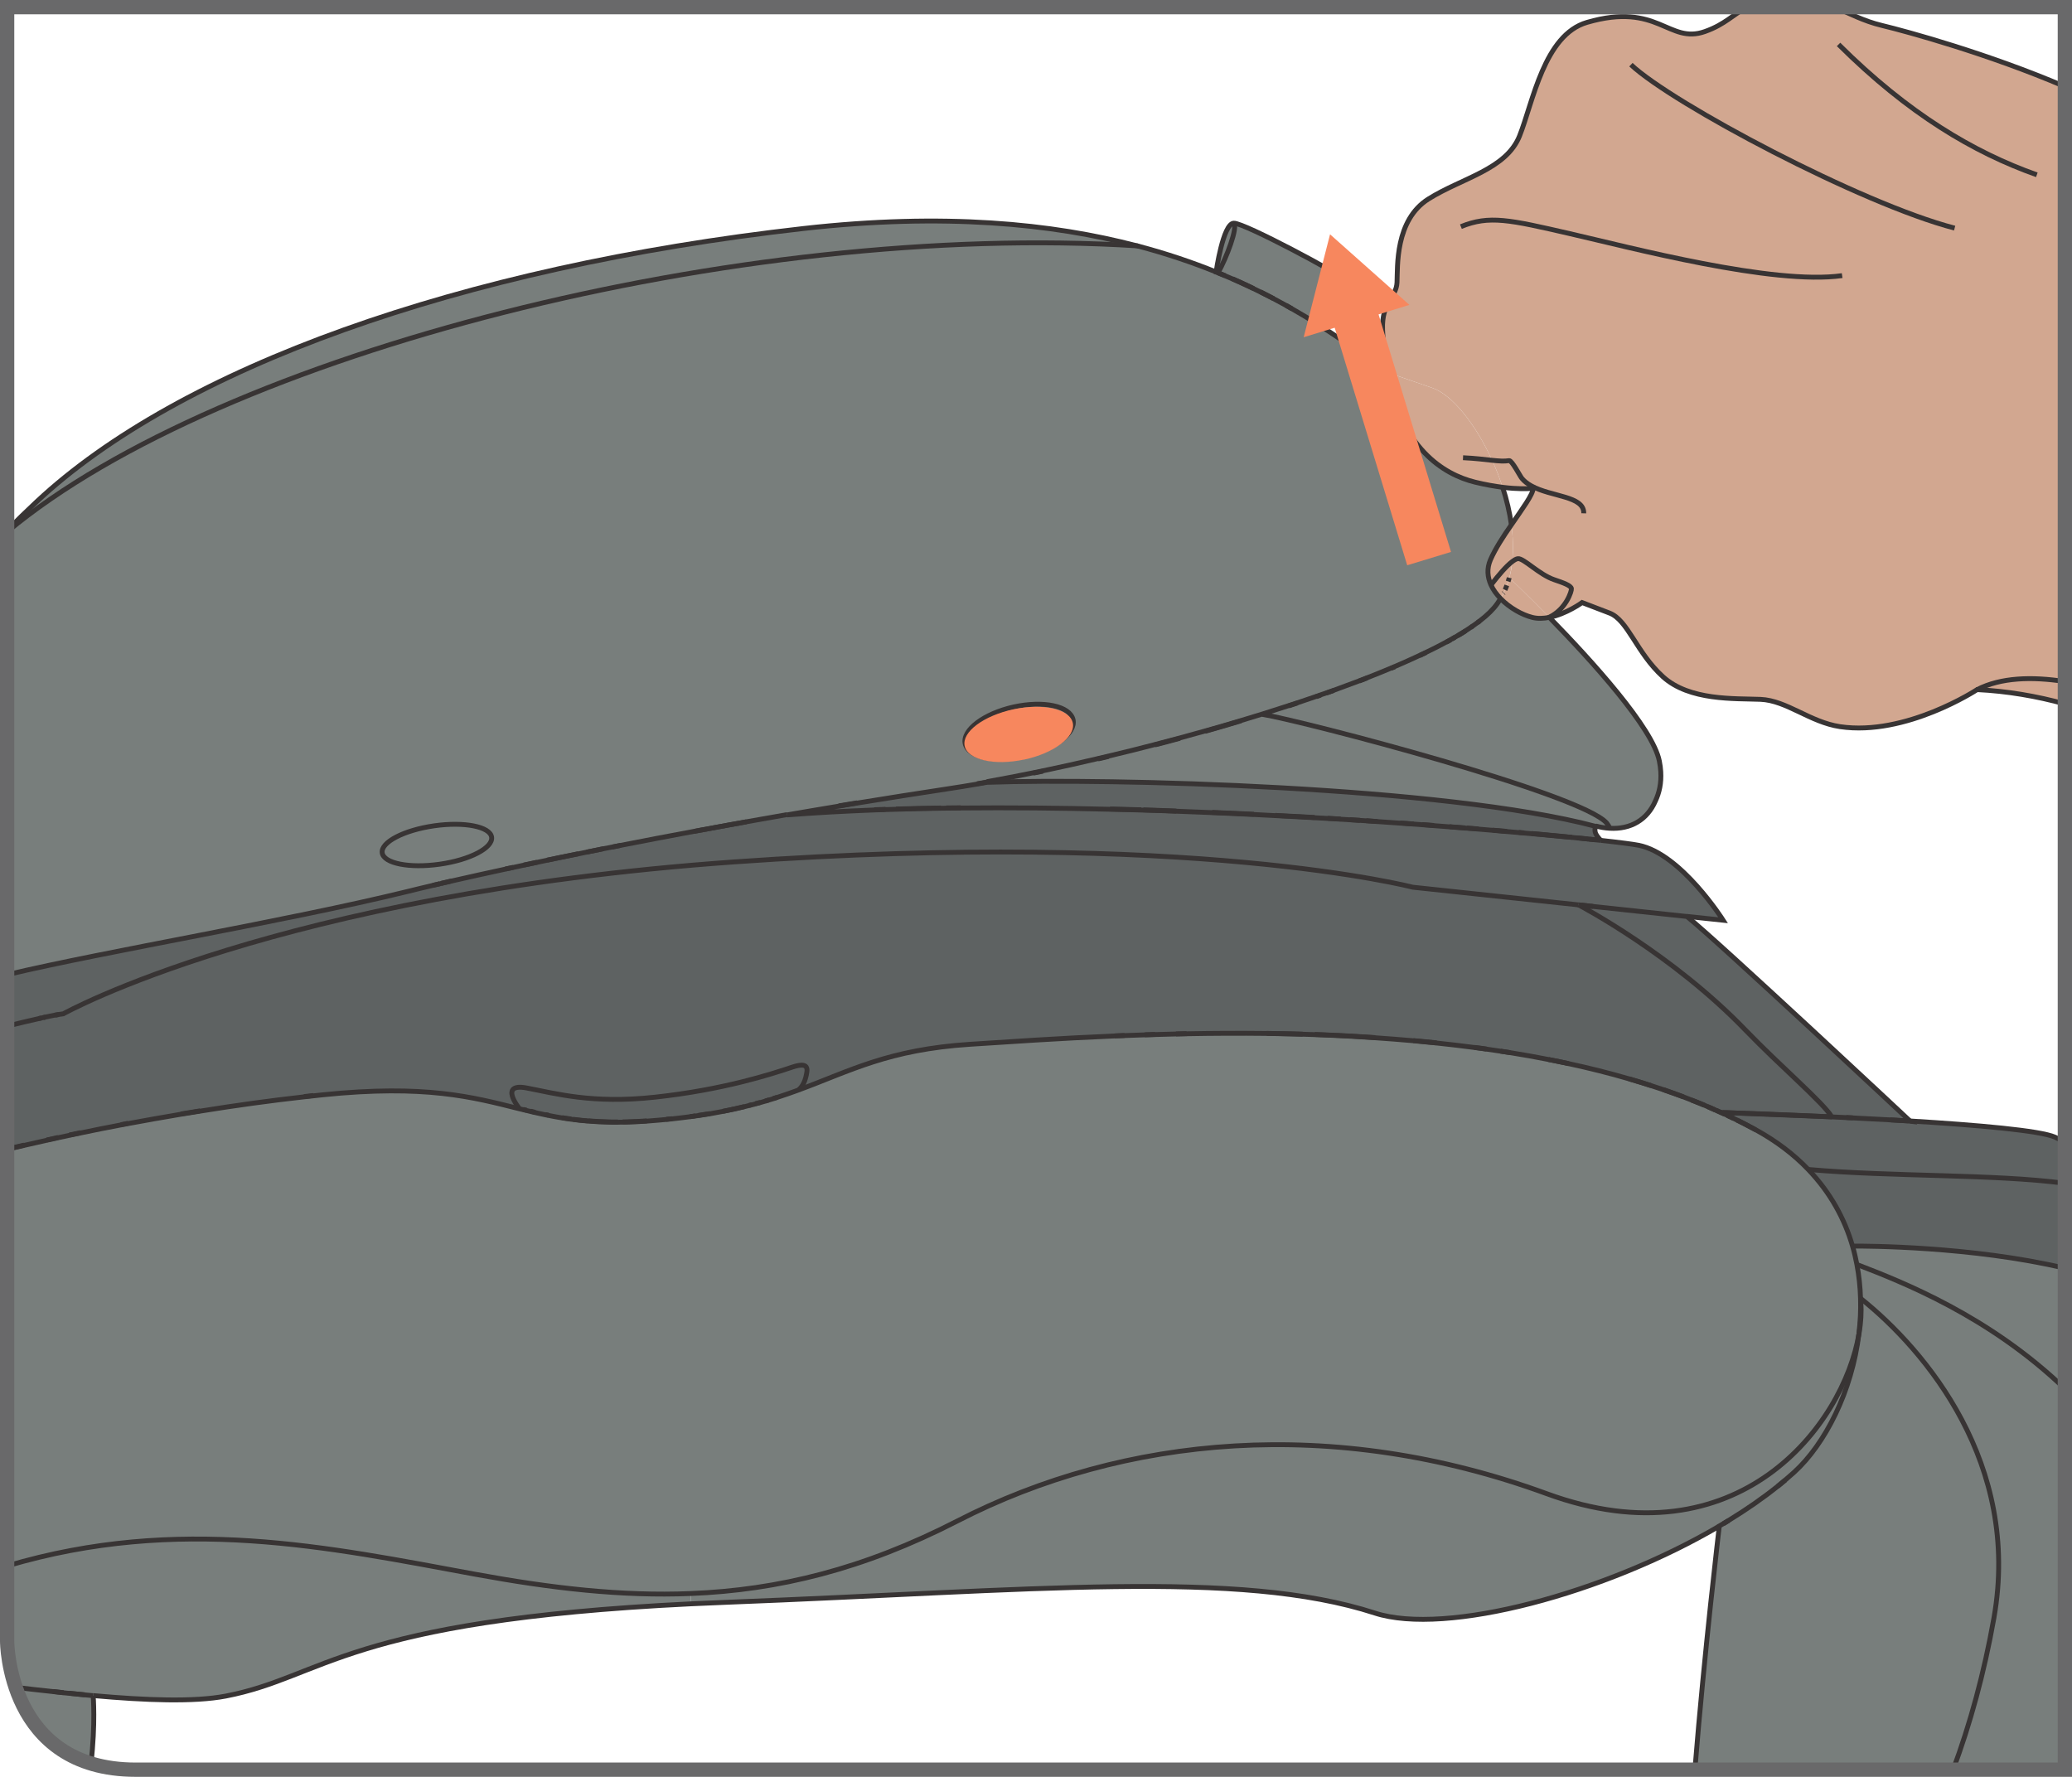 <?xml version="1.0" encoding="UTF-8"?>
<!DOCTYPE svg PUBLIC "-//W3C//DTD SVG 1.1//EN" "http://www.w3.org/Graphics/SVG/1.1/DTD/svg11.dtd">
<!-- Creator: CorelDRAW 2017 -->
<svg xmlns="http://www.w3.org/2000/svg" xml:space="preserve" width="32.264mm" height="27.667mm" version="1.1" style="shape-rendering:geometricPrecision; text-rendering:geometricPrecision; image-rendering:optimizeQuality; fill-rule:evenodd; clip-rule:evenodd"
viewBox="0 0 263.96 226.35"
 xmlns:xlink="http://www.w3.org/1999/xlink">
 <defs>
  <style type="text/css">
   <![CDATA[
    .str2 {stroke:#383434;stroke-width:0;stroke-miterlimit:22.926}
    .str3 {stroke:#69696A;stroke-width:1.82;stroke-miterlimit:4}
    .str0 {stroke:#383434;stroke-width:0.62;stroke-miterlimit:10}
    .str1 {stroke:#383434;stroke-width:0.62;stroke-linecap:round;stroke-miterlimit:10}
    .fil4 {fill:none;fill-rule:nonzero}
    .fil5 {fill:#F7875E;fill-rule:nonzero}
    .fil0 {fill:#5E6262;fill-rule:nonzero}
    .fil2 {fill:#787E7C;fill-rule:nonzero}
    .fil1 {fill:#6A6E6F;fill-rule:nonzero}
    .fil3 {fill:#D2A790;fill-rule:nonzero}
   ]]>
  </style>
 </defs>
 <g id="Слой_x0020_1">
  <path class="fil0" d="M100.9 135.95c2.21,-0.73 2.03,0.21 1.74,1.33 -0.29,1.13 -0.92,1.56 -0.92,1.56 -0.87,0.32 -1.78,0.64 -2.74,0.95 -0.16,0.05 -0.32,0.1 -0.48,0.15 -0.16,0.06 -0.33,0.1 -0.49,0.15 -0.18,0.05 -0.35,0.11 -0.53,0.16 -0.2,0.06 -0.4,0.12 -0.61,0.18 -0.21,0.06 -0.42,0.12 -0.64,0.17 -0.15,0.04 -0.29,0.08 -0.45,0.12 -0.12,0.03 -0.24,0.06 -0.37,0.09 -0.19,0.05 -0.38,0.1 -0.59,0.14 -0.42,0.1 -0.85,0.2 -1.29,0.3 -0.23,0.05 -0.48,0.1 -0.72,0.15 -0.24,0.05 -0.49,0.1 -0.73,0.15 -0.53,0.1 -1.07,0.2 -1.63,0.3 -0.24,0.04 -0.48,0.08 -0.72,0.11 -0.27,0.05 -0.55,0.09 -0.83,0.13 -0.1,0.01 -0.21,0.03 -0.31,0.04 -0.24,0.03 -0.47,0.07 -0.72,0.1 -0.72,0.1 -1.46,0.18 -2.24,0.27 -0.26,0.03 -0.52,0.05 -0.79,0.08 -0.79,0.08 -1.61,0.14 -2.47,0.21 -0.86,0.06 -1.67,0.1 -2.46,0.12 -0.21,0 -0.41,0.01 -0.61,0.01 -0.2,0 -0.4,0.01 -0.6,0.01 -0.39,0 -0.77,-0 -1.15,-0.01 -0.94,-0.02 -1.82,-0.07 -2.66,-0.14 -0.02,0 -0.03,0 -0.05,0 -0.65,-0.05 -1.27,-0.12 -1.87,-0.2 -0.09,-0.01 -0.17,-0.03 -0.25,-0.03 -0.24,-0.03 -0.47,-0.07 -0.7,-0.1 -0.15,-0.03 -0.3,-0.05 -0.44,-0.07 -0.6,-0.1 -1.18,-0.2 -1.75,-0.32 -0.13,-0.03 -0.27,-0.05 -0.4,-0.08 -0.43,-0.09 -0.86,-0.19 -1.28,-0.28 -0.21,-0.05 -0.42,-0.1 -0.63,-0.15 -0.15,-0.04 -0.3,-0.08 -0.45,-0.11 -0.15,-0.04 -0.3,-0.07 -0.45,-0.11 -0.17,-0.04 -0.34,-0.08 -0.51,-0.12 0,0 -2.67,-3.28 0.96,-2.6 3.64,0.69 8.32,2.04 16.31,1.17 8.77,-0.95 14.85,-2.94 17.48,-3.82z"/>
  <path class="fil1" d="M62.63 106.65c0.19,1.35 -2.77,2.9 -6.62,3.44 -3.85,0.55 -7.13,-0.1 -7.32,-1.45 -0.19,-1.35 2.77,-2.89 6.62,-3.44 3.85,-0.55 7.13,0.1 7.32,1.45z"/>
  <path class="fil1" d="M136.7 91.67c0.38,1.73 -2.38,3.83 -6.17,4.68 -3.8,0.85 -7.18,0.13 -7.57,-1.61 -0.39,-1.74 2.38,-3.83 6.17,-4.68 3.8,-0.84 7.18,-0.12 7.57,1.62z"/>
  <path class="fil2" d="M211.38 96.95c0.09,0.47 0.15,0.92 0.18,1.35 0.09,1.46 -0.19,2.7 -0.68,3.73 -1.04,2.4 -3.15,3.64 -5.85,3.48l0 -0.06c-0.06,-0.18 -0.16,-0.37 -0.34,-0.59 -3.13,-3.72 -38.45,-12.94 -43.86,-13.86l-0 -0.01c1.14,-0.35 2.26,-0.71 3.36,-1.07 0.37,-0.12 0.74,-0.25 1.11,-0.37 0.8,-0.27 1.6,-0.54 2.39,-0.81 0.19,-0.07 0.38,-0.13 0.57,-0.2 0.24,-0.08 0.49,-0.17 0.73,-0.25 0.32,-0.11 0.64,-0.23 0.96,-0.34 1.11,-0.4 2.19,-0.8 3.24,-1.2 0.33,-0.13 0.66,-0.26 1,-0.39 1.05,-0.41 2.06,-0.82 3.04,-1.23 0.16,-0.07 0.32,-0.14 0.48,-0.2 1.11,-0.47 2.17,-0.95 3.17,-1.42 0.28,-0.13 0.55,-0.26 0.82,-0.39 0.91,-0.44 1.77,-0.88 2.57,-1.31 0.18,-0.1 0.37,-0.2 0.54,-0.3l0.17 -0.1c0.12,-0.07 0.25,-0.14 0.37,-0.21 0.12,-0.07 0.24,-0.14 0.36,-0.21 0.24,-0.14 0.47,-0.28 0.69,-0.43 0.12,-0.07 0.23,-0.14 0.33,-0.21 0.22,-0.14 0.43,-0.28 0.63,-0.42 0.1,-0.07 0.2,-0.14 0.29,-0.2 0.2,-0.14 0.4,-0.28 0.58,-0.42 0.09,-0.07 0.18,-0.14 0.27,-0.21 0.98,-0.76 1.73,-1.49 2.23,-2.2 0.15,-0.21 0.29,-0.43 0.42,-0.66 1.16,1.2 2.74,2.08 4.05,2.4 0.7,0.18 1.44,0.14 2.17,0 5.37,5.49 13.17,14.06 14.01,18.3z"/>
  <path class="fil2" d="M160.83 91c5.41,0.91 40.74,10.14 43.86,13.86 0.18,0.22 0.29,0.41 0.34,0.59l0 0.06c-0.57,-0.03 -1.17,-0.13 -1.79,-0.29 -19.14,-5.08 -62.01,-6.16 -77.5,-5.6 1.91,-0.34 3.88,-0.72 5.9,-1.13 0.41,-0.08 0.81,-0.17 1.22,-0.25 2.29,-0.48 4.64,-1 7.02,-1.56 0.45,-0.11 0.9,-0.21 1.35,-0.32 1.96,-0.47 3.93,-0.96 5.91,-1.48 1.06,-0.27 2.12,-0.55 3.18,-0.84 1.06,-0.29 2.12,-0.58 3.18,-0.88 0.71,-0.2 1.41,-0.4 2.12,-0.61 0.84,-0.24 1.67,-0.49 2.5,-0.74 0.91,-0.27 1.82,-0.55 2.72,-0.83l0 0.01z"/>
  <path class="fil0" d="M203.25 105.22c0,0 -0.16,0.53 0.04,0.94 0.19,0.42 0.69,0.9 0.69,0.9 -0.25,-0.03 -0.5,-0.05 -0.76,-0.08 -0.26,-0.03 -0.53,-0.05 -0.81,-0.08 -0.03,-0 -0.05,-0.01 -0.07,-0.01 -0.16,-0.02 -0.33,-0.04 -0.49,-0.05 -0.31,-0.03 -0.63,-0.06 -0.96,-0.1 -0.19,-0.02 -0.4,-0.04 -0.59,-0.06 -0.18,-0.02 -0.36,-0.04 -0.55,-0.05 -0.01,-0 -0.01,-0 -0.03,-0 -0.64,-0.06 -1.31,-0.13 -2.01,-0.19 -0.3,-0.03 -0.61,-0.06 -0.92,-0.09 -0.55,-0.05 -1.12,-0.1 -1.7,-0.15 -0.29,-0.03 -0.6,-0.06 -0.91,-0.08 -0.22,-0.02 -0.46,-0.04 -0.69,-0.06 -0.49,-0.04 -0.99,-0.09 -1.51,-0.13 -0.6,-0.05 -1.21,-0.1 -1.83,-0.16 -0.58,-0.05 -1.18,-0.1 -1.79,-0.15 -0.49,-0.04 -0.98,-0.08 -1.49,-0.12 -0.06,0 -0.13,-0.01 -0.2,-0.01 -0.66,-0.05 -1.33,-0.11 -2.01,-0.16 -0.64,-0.05 -1.3,-0.1 -1.97,-0.15 -0.5,-0.04 -1.01,-0.08 -1.52,-0.12 -0.34,-0.02 -0.69,-0.05 -1.05,-0.08 -0.58,-0.04 -1.17,-0.09 -1.76,-0.12 -0.94,-0.07 -1.9,-0.13 -2.88,-0.2 -0.47,-0.04 -0.95,-0.07 -1.43,-0.1 -0.27,-0.01 -0.53,-0.03 -0.8,-0.05 -0.43,-0.03 -0.87,-0.05 -1.31,-0.08 -0.38,-0.02 -0.75,-0.05 -1.13,-0.07 -0.55,-0.04 -1.1,-0.07 -1.65,-0.1 -0.55,-0.03 -1.11,-0.06 -1.67,-0.09 -1.09,-0.07 -2.19,-0.12 -3.3,-0.18 -0.58,-0.04 -1.15,-0.06 -1.74,-0.09 -0.89,-0.05 -1.79,-0.09 -2.7,-0.14 -1.75,-0.09 -3.52,-0.17 -5.31,-0.24 -1.51,-0.06 -3.04,-0.12 -4.57,-0.18 -0.7,-0.03 -1.4,-0.05 -2.1,-0.08 -0.7,-0.03 -1.4,-0.05 -2.11,-0.06 -0.08,-0.01 -0.17,-0.01 -0.26,-0.01 -0.62,-0.02 -1.24,-0.04 -1.86,-0.05 -0.71,-0.02 -1.41,-0.04 -2.12,-0.05 -6.36,-0.16 -12.77,-0.22 -19.02,-0.16 -0.61,0 -1.23,0.01 -1.84,0.02 -0.22,0 -0.45,0.01 -0.67,0.01 -1.93,0.03 -3.83,0.07 -5.71,0.13 -0.45,0.01 -0.9,0.03 -1.35,0.04 -0.49,0.01 -0.97,0.03 -1.45,0.05 -3.84,0.15 -7.56,0.35 -11.12,0.63 2.2,-0.38 4.41,-0.76 6.61,-1.12 0.79,-0.13 1.57,-0.26 2.35,-0.39 3.91,-0.64 7.8,-1.25 11.62,-1.83 1.18,-0.18 2.39,-0.37 3.64,-0.59 0.42,-0.07 0.83,-0.15 1.25,-0.22l0.02 0c15.49,-0.56 58.36,0.53 77.5,5.6z"/>
  <path class="fil0" d="M0.91 124.15c13,-3.07 35.37,-6.77 50.9,-10.57 1.07,-0.27 2.18,-0.53 3.33,-0.8 0.29,-0.07 0.57,-0.14 0.87,-0.2 0.07,-0.02 0.14,-0.03 0.21,-0.05 0.45,-0.11 0.91,-0.21 1.37,-0.31 2.16,-0.5 4.44,-1 6.82,-1.52 0.33,-0.07 0.66,-0.14 0.99,-0.21 0.44,-0.1 0.89,-0.19 1.34,-0.29 0.56,-0.12 1.13,-0.24 1.7,-0.36l1.29 -0.27c0.6,-0.12 1.22,-0.25 1.83,-0.38 0.7,-0.14 1.41,-0.29 2.12,-0.43 0.36,-0.07 0.72,-0.14 1.08,-0.21 0.72,-0.14 1.44,-0.29 2.17,-0.44 0.36,-0.07 0.73,-0.14 1.09,-0.22 0.37,-0.07 0.74,-0.14 1.11,-0.22 3.04,-0.6 6.16,-1.19 9.32,-1.78 1.44,-0.27 2.9,-0.53 4.36,-0.8 0.78,-0.14 1.56,-0.28 2.33,-0.42 1.71,-0.31 3.42,-0.61 5.14,-0.9 3.56,-0.28 7.28,-0.48 11.12,-0.63 0.48,-0.02 0.96,-0.04 1.45,-0.05 0.45,-0.02 0.89,-0.03 1.35,-0.04 1.88,-0.06 3.79,-0.1 5.71,-0.13 0.22,-0 0.45,-0.01 0.68,-0.01 0.61,-0.01 1.22,-0.01 1.84,-0.02 6.25,-0.06 12.66,0 19.02,0.16 0.71,0.02 1.42,0.04 2.12,0.05 0.62,0.02 1.24,0.04 1.86,0.05 0.09,0 0.17,0.01 0.26,0.01 0.7,0.02 1.41,0.04 2.11,0.07 0.7,0.03 1.4,0.05 2.1,0.08 1.54,0.05 3.06,0.12 4.57,0.18 1.79,0.08 3.56,0.16 5.31,0.24 0.91,0.05 1.81,0.09 2.7,0.14 0.58,0.03 1.16,0.06 1.74,0.09 1.11,0.06 2.21,0.12 3.3,0.19 0.57,0.03 1.12,0.06 1.67,0.1 0.55,0.03 1.11,0.07 1.65,0.1 0.38,0.02 0.76,0.05 1.13,0.07 0.44,0.03 0.88,0.05 1.31,0.08 0.27,0.02 0.54,0.03 0.8,0.05 0.48,0.03 0.96,0.07 1.43,0.09 0.98,0.07 1.93,0.13 2.87,0.2 0.59,0.04 1.18,0.08 1.76,0.13 0.36,0.03 0.71,0.05 1.05,0.08 0.51,0.04 1.02,0.08 1.52,0.12 0.66,0.05 1.32,0.09 1.97,0.15 0.68,0.05 1.36,0.11 2.01,0.16 0.07,0.01 0.14,0.01 0.2,0.01 0.5,0.04 1,0.08 1.49,0.12 0.61,0.05 1.21,0.1 1.79,0.15 0.62,0.05 1.23,0.1 1.83,0.16 0.51,0.05 1.01,0.09 1.51,0.13 0.23,0.02 0.46,0.04 0.69,0.06 0.31,0.03 0.61,0.05 0.91,0.09 0.59,0.05 1.15,0.1 1.7,0.15 0.31,0.03 0.63,0.06 0.92,0.09 0.7,0.07 1.37,0.14 2.01,0.2 0.01,-0 0.02,-0 0.02,0 0.19,0.02 0.37,0.04 0.55,0.05 0.2,0.02 0.4,0.04 0.59,0.06 0.33,0.04 0.66,0.07 0.96,0.1 0.16,0.02 0.33,0.03 0.49,0.05 0.02,-0 0.04,0 0.07,0.01 0.28,0.03 0.55,0.06 0.81,0.08 0.26,0.03 0.51,0.06 0.76,0.08 2.47,0.27 4.12,0.49 4.77,0.62 5.41,1.06 10.78,9.55 10.78,9.55l-4.63 -0.49 -11.96 -1.28 -1.86 -0.2 -21.11 -2.25c0,0 -28.19,-7.36 -86.47,-3.22 -58.28,4.15 -85.44,19.35 -85.44,19.35 -0.16,0.02 -0.35,0.05 -0.57,0.08 -0.14,0.03 -0.3,0.05 -0.47,0.08 -0.36,0.07 -0.76,0.15 -1.22,0.25 -0.1,0.02 -0.2,0.04 -0.31,0.07 -0.07,0.01 -0.14,0.03 -0.22,0.05 -0.11,0.02 -0.22,0.05 -0.34,0.08 -1.15,0.26 -2.51,0.58 -4.02,0.95l0 -6.55z"/>
  <path class="fil0" d="M222.42 131.28c2.14,2.23 4.6,4.53 6.67,6.49 2.07,1.97 3.73,3.6 4.27,4.5l-0.16 -0c-6.23,-0.3 -11.5,-0.47 -13.3,-0.53l-0.01 0c-0.16,-0.01 -0.31,-0.01 -0.41,-0.01l-0.25 -0.01c-0.21,-0.09 -0.4,-0.18 -0.61,-0.27 -0.04,-0.02 -0.08,-0.03 -0.12,-0.05 -0.33,-0.16 -0.66,-0.29 -0.99,-0.44 -0.13,-0.06 -0.27,-0.12 -0.41,-0.17 -0.28,-0.12 -0.57,-0.24 -0.85,-0.35 -0.26,-0.11 -0.53,-0.21 -0.79,-0.31 -0.33,-0.13 -0.67,-0.26 -1.01,-0.39 -0.42,-0.16 -0.85,-0.31 -1.28,-0.47 -0.43,-0.16 -0.87,-0.31 -1.31,-0.46 -0.5,-0.17 -1,-0.33 -1.49,-0.49 -0.47,-0.15 -0.95,-0.3 -1.42,-0.45 -0.48,-0.15 -0.96,-0.29 -1.44,-0.43 -2.5,-0.73 -5.06,-1.37 -7.67,-1.93 -0.41,-0.09 -0.82,-0.18 -1.23,-0.26 -0.45,-0.09 -0.9,-0.19 -1.34,-0.27 -1.61,-0.32 -3.24,-0.61 -4.87,-0.87 -0.41,-0.07 -0.82,-0.13 -1.24,-0.19 -0.59,-0.09 -1.18,-0.18 -1.77,-0.27 -0.52,-0.08 -1.04,-0.14 -1.56,-0.21 -1.6,-0.21 -3.21,-0.4 -4.81,-0.57 -0.99,-0.1 -1.98,-0.2 -2.97,-0.29 -1.62,-0.14 -3.24,-0.27 -4.85,-0.38 -1.02,-0.07 -2.03,-0.13 -3.04,-0.19 -0.53,-0.03 -1.04,-0.05 -1.56,-0.08 -0.52,-0.02 -1.04,-0.05 -1.56,-0.07 -0.52,-0.02 -1.04,-0.04 -1.55,-0.06 -0.52,-0.02 -1.03,-0.03 -1.54,-0.05 -0.52,-0.01 -1.03,-0.03 -1.54,-0.04 -0.51,-0.01 -1.03,-0.02 -1.53,-0.03 -0.51,-0.01 -1.02,-0.02 -1.52,-0.03 -3.48,-0.04 -6.89,-0.02 -10.18,0.04 -0.46,0.01 -0.91,0.02 -1.35,0.03 -0.9,0.02 -1.79,0.04 -2.67,0.07 -0.44,0.01 -0.88,0.03 -1.31,0.04 -0.87,0.03 -1.73,0.06 -2.57,0.09 -0.43,0.02 -0.85,0.03 -1.26,0.05 -7.15,0.3 -13.47,0.74 -18.42,1.06 -10.45,0.68 -15.25,3.39 -21.85,5.82 0,0 0.62,-0.43 0.92,-1.56 0.29,-1.13 0.46,-2.06 -1.74,-1.33 -2.63,0.87 -8.72,2.87 -17.48,3.82 -7.99,0.87 -12.67,-0.48 -16.31,-1.17 -3.64,-0.68 -0.96,2.6 -0.96,2.6 -5.88,-1.47 -11.89,-3.12 -25.03,-1.77 -0.39,0.04 -0.78,0.08 -1.18,0.13 -0.4,0.04 -0.8,0.08 -1.2,0.13 -4.12,0.46 -8.59,1.07 -13.24,1.82 -0.82,0.13 -1.64,0.26 -2.46,0.4 -2.21,0.37 -4.45,0.77 -6.72,1.19 -0.3,0.05 -0.61,0.11 -0.91,0.17 -1.7,0.32 -3.41,0.67 -5.12,1.02 -0.48,0.1 -0.95,0.2 -1.43,0.3 -0.48,0.1 -0.96,0.2 -1.44,0.31 -0.48,0.1 -0.96,0.21 -1.44,0.32 -0.96,0.21 -1.92,0.43 -2.87,0.65 -0.44,0.1 -0.89,0.2 -1.33,0.31l-0.85 0.2 0 -15.67c1.51,-0.37 2.87,-0.69 4.02,-0.94 0.12,-0.03 0.24,-0.05 0.34,-0.08 0.08,-0.02 0.15,-0.04 0.22,-0.05 0.11,-0.03 0.22,-0.05 0.31,-0.07 0.46,-0.1 0.86,-0.18 1.22,-0.25 0.17,-0.03 0.32,-0.05 0.46,-0.08 0.22,-0.03 0.41,-0.07 0.57,-0.09 0,0 27.16,-15.21 85.44,-19.35 58.28,-4.14 86.47,3.22 86.47,3.22l21.11 2.25c0,0 0,0 0.01,0.01 0.36,0.19 12.04,6.33 21.34,16.01z"/>
  <path class="fil0" d="M202.94 115.47l11.96 1.28c2.02,1.61 9.12,8.13 15.73,14.24 6.6,6.11 12.7,11.82 12.7,11.82 -0.07,-0.01 -0.14,-0.01 -0.21,-0.01 -0.31,-0.02 -0.63,-0.04 -0.95,-0.05 -0.45,-0.03 -0.91,-0.05 -1.36,-0.08l-4.77 -0.25c-0.29,-0.01 -0.57,-0.03 -0.85,-0.04l-1.83 -0.09c-0.54,-0.9 -2.21,-2.54 -4.27,-4.51 -2.07,-1.97 -4.53,-4.27 -6.66,-6.49 -9.3,-9.68 -20.98,-15.82 -21.34,-16.01l1.85 0.19z"/>
  <path class="fil0" d="M263.05 161.56c-11.79,-2.8 -25.46,-2.84 -27.04,-2.82 -1.01,-3.49 -2.82,-6.83 -5.65,-9.77 10.94,0.96 23.37,0.55 32.69,1.76l0 10.82z"/>
  <path class="fil0" d="M220.04 142.09c-0.11,-0.05 -0.21,-0.1 -0.32,-0.15 -0.16,-0.08 -0.32,-0.15 -0.49,-0.23l0.25 0.01 0.41 0.01 0.01 0 13.3 0.53 0.16 0 1.83 0.09c0.28,0.01 0.57,0.03 0.85,0.04l4.77 0.25c0.45,0.03 0.91,0.05 1.36,0.08 0.32,0.02 0.63,0.04 0.95,0.05 0.07,0.01 0.14,0.01 0.21,0.01 8.57,0.52 16.58,1.22 18.46,2.06 0.38,0.17 0.8,0.39 1.25,0.63l0 5.23c-9.32,-1.21 -21.75,-0.8 -32.69,-1.76 -1.8,-1.87 -4.02,-3.58 -6.71,-5.05 -0.41,-0.22 -0.82,-0.44 -1.24,-0.66 -0.38,-0.2 -0.76,-0.39 -1.15,-0.58 -0.13,-0.07 -0.26,-0.14 -0.39,-0.2 -0.28,-0.13 -0.55,-0.27 -0.83,-0.4z"/>
  <path class="fil2" d="M263.05 176.91c-9.68,-9.3 -20.72,-13.61 -26.45,-15.82l-0.03 0.01c-0.15,-0.79 -0.33,-1.58 -0.56,-2.36 1.58,-0.03 15.25,0.02 27.04,2.81l0 15.35z"/>
  <path class="fil2" d="M236.6 161.1c5.73,2.21 16.77,6.52 26.45,15.81l0 48.53 -14.22 0c2.13,-5.74 3.93,-12.19 5.19,-19.36 3.44,-19.57 -8.67,-34.04 -16.99,-40.68 -0.04,-1.43 -0.18,-2.87 -0.46,-4.3l0.03 -0.01z"/>
  <path class="fil2" d="M92.46 204.11c-1.52,0.06 -3,0.12 -4.43,0.19l-0.06 -1.3c11.16,-0.45 22.04,-3.11 33.96,-9.23 21.26,-10.94 47.96,-13.43 75.13,-3.48 24.28,8.89 37.78,-8.65 39.76,-20.41 -0.89,7.34 -4.3,14.07 -8.25,17.68 -0.36,0.33 -0.74,0.66 -1.12,0.99 -0.31,0.27 -0.65,0.53 -0.98,0.8 -1.88,1.51 -3.98,2.96 -6.23,4.34 -0.22,0.14 -0.45,0.27 -0.67,0.41 -0.17,0.11 -0.35,0.21 -0.52,0.31 -14.58,8.57 -34.84,14 -43.87,11.08 -17.41,-5.65 -43.55,-2.88 -82.71,-1.37z"/>
  <path class="fil2" d="M237.02 165.4c8.32,6.64 20.43,21.11 16.99,40.68 -1.26,7.17 -3.07,13.62 -5.2,19.36l-32.9 0c1.18,-14.74 3.11,-31.03 3.11,-31.03 0.17,-0.1 0.35,-0.2 0.52,-0.31 0.22,-0.13 0.45,-0.27 0.68,-0.41 2.25,-1.38 4.35,-2.83 6.23,-4.34 0.34,-0.27 0.66,-0.54 0.98,-0.81 0.39,-0.33 0.76,-0.66 1.13,-0.99 3.95,-3.61 7.37,-10.33 8.25,-17.67 0,-0.01 0.01,-0.03 0.01,-0.04 0.18,-1.46 0.25,-2.94 0.2,-4.43z"/>
  <path class="fil2" d="M11.87 216c0,0 0.31,3.6 -0.28,8.66 -5.71,-1.74 -8.37,-6.06 -9.61,-9.71 1.58,0.19 3.17,0.37 4.76,0.54 0.45,0.05 0.9,0.1 1.35,0.15 0.23,0.03 0.46,0.05 0.69,0.07 0.68,0.07 1.35,0.14 2.02,0.2 0.36,0.03 0.71,0.06 1.06,0.1z"/>
  <path class="fil2" d="M0.91 199.48c21.86,-6.48 40.88,-2.39 59.67,1.07 9.71,1.78 18.64,2.81 27.39,2.45l0.07 1.31c-44.17,2.15 -46.64,9.31 -59.26,11.75 -4.06,0.79 -10.24,0.54 -16.9,-0.06 -0.35,-0.03 -0.7,-0.07 -1.06,-0.1 -0.67,-0.06 -1.34,-0.13 -2.02,-0.2 -0.23,-0.03 -0.46,-0.05 -0.69,-0.07 -0.45,-0.05 -0.9,-0.1 -1.35,-0.15 -1.59,-0.17 -3.19,-0.36 -4.76,-0.54 -1.08,-3.19 -1.08,-5.86 -1.08,-5.86l0 -9.6z"/>
  <path class="fil2" d="M0.91 146.38l0.85 -0.2c0.44,-0.11 0.89,-0.21 1.32,-0.31 0.96,-0.22 1.91,-0.44 2.87,-0.65 0.48,-0.11 0.96,-0.21 1.44,-0.32 0.48,-0.1 0.96,-0.21 1.44,-0.31 0.48,-0.1 0.96,-0.2 1.43,-0.3 1.71,-0.36 3.42,-0.7 5.12,-1.02 0.3,-0.06 0.61,-0.12 0.91,-0.17 2.27,-0.43 4.51,-0.83 6.72,-1.19 0.83,-0.14 1.65,-0.27 2.46,-0.4 4.65,-0.75 9.11,-1.35 13.24,-1.82 0.4,-0.05 0.81,-0.09 1.2,-0.13 0.4,-0.04 0.79,-0.09 1.18,-0.13 13.15,-1.36 19.15,0.3 25.03,1.77 0.17,0.04 0.34,0.08 0.51,0.12 0.15,0.04 0.3,0.08 0.45,0.11 0.15,0.04 0.3,0.07 0.45,0.11 0.21,0.05 0.42,0.1 0.63,0.15 0.42,0.09 0.85,0.19 1.28,0.28 0.13,0.03 0.26,0.06 0.4,0.08 0.57,0.12 1.15,0.22 1.75,0.32 0.14,0.03 0.3,0.05 0.45,0.07 0.23,0.04 0.46,0.07 0.7,0.1 0.08,0.01 0.17,0.02 0.25,0.03 0.6,0.08 1.22,0.15 1.87,0.2 0.01,0.01 0.03,0.01 0.05,0 0.84,0.07 1.72,0.12 2.66,0.13 0.38,0.01 0.76,0.01 1.15,0.01 0.19,0 0.39,-0 0.59,-0.01 0.2,0 0.4,-0.01 0.61,-0.01 0.79,-0.02 1.6,-0.06 2.46,-0.12 0.85,-0.06 1.67,-0.13 2.47,-0.21 0.27,-0.03 0.53,-0.05 0.78,-0.08 0.78,-0.08 1.52,-0.17 2.24,-0.27 0.24,-0.03 0.48,-0.07 0.71,-0.1 0.1,-0.01 0.21,-0.03 0.31,-0.05 0.28,-0.04 0.56,-0.08 0.83,-0.12 0.25,-0.04 0.49,-0.08 0.72,-0.11 0.56,-0.1 1.1,-0.2 1.62,-0.3 0.25,-0.05 0.5,-0.09 0.74,-0.15 0.25,-0.05 0.48,-0.1 0.72,-0.15 0.44,-0.1 0.87,-0.19 1.29,-0.3 0.2,-0.05 0.4,-0.1 0.59,-0.15 0.13,-0.03 0.25,-0.06 0.37,-0.09 0.16,-0.04 0.3,-0.08 0.45,-0.12 0.22,-0.06 0.43,-0.12 0.63,-0.17 0.21,-0.06 0.42,-0.11 0.62,-0.18 0.18,-0.05 0.36,-0.11 0.53,-0.16 0.16,-0.05 0.33,-0.1 0.49,-0.15 0.16,-0.05 0.33,-0.1 0.48,-0.16 0.96,-0.31 1.86,-0.62 2.74,-0.95 6.6,-2.43 11.4,-5.14 21.85,-5.82 4.96,-0.32 11.27,-0.76 18.43,-1.06 0.42,-0.02 0.83,-0.03 1.26,-0.05 0.85,-0.03 1.71,-0.07 2.58,-0.09 0.44,-0.02 0.87,-0.03 1.31,-0.04 0.88,-0.03 1.77,-0.05 2.67,-0.07 0.45,-0.01 0.9,-0.02 1.35,-0.03 3.3,-0.06 6.7,-0.08 10.19,-0.04 0.5,0.01 1.01,0.02 1.52,0.03 0.51,0.01 1.02,0.02 1.53,0.03 0.51,0.01 1.02,0.03 1.54,0.04 0.51,0.01 1.03,0.03 1.54,0.05 0.52,0.02 1.04,0.03 1.55,0.06 0.52,0.02 1.04,0.05 1.56,0.07 0.52,0.03 1.04,0.05 1.56,0.08 1.01,0.06 2.03,0.12 3.04,0.19 1.62,0.1 3.24,0.23 4.85,0.38 0.99,0.09 1.98,0.18 2.97,0.29 1.61,0.17 3.22,0.36 4.81,0.57 0.52,0.07 1.04,0.14 1.56,0.21 0.59,0.08 1.18,0.17 1.77,0.26 0.42,0.06 0.83,0.13 1.24,0.19 1.63,0.26 3.26,0.55 4.87,0.87 0.45,0.09 0.9,0.18 1.35,0.27 0.41,0.08 0.82,0.17 1.23,0.26 2.6,0.56 5.16,1.2 7.66,1.93 0.49,0.14 0.96,0.28 1.44,0.43 0.48,0.14 0.95,0.29 1.42,0.45 0.5,0.16 1,0.33 1.49,0.49 0.44,0.15 0.87,0.31 1.31,0.46 0.42,0.15 0.85,0.31 1.27,0.47 0.34,0.13 0.68,0.26 1.01,0.39 0.26,0.1 0.53,0.21 0.79,0.31 0.29,0.12 0.57,0.23 0.85,0.35 0.14,0.06 0.28,0.12 0.41,0.17 0.33,0.14 0.66,0.29 0.99,0.44 0.04,0.01 0.08,0.03 0.12,0.05 0.37,0.16 0.73,0.33 1.09,0.5 0.11,0.05 0.21,0.1 0.32,0.15 0.28,0.13 0.56,0.27 0.83,0.4 0.13,0.06 0.26,0.13 0.39,0.19 0.39,0.19 0.77,0.38 1.15,0.58 0.42,0.22 0.83,0.44 1.24,0.66 2.69,1.47 4.91,3.18 6.71,5.06 2.82,2.93 4.63,6.28 5.65,9.77 0.22,0.78 0.41,1.57 0.56,2.36 0.27,1.43 0.42,2.87 0.46,4.3 0.05,1.49 -0.03,2.97 -0.2,4.43 0,0.01 -0,0.03 -0.01,0.04 -1.98,11.76 -15.48,29.31 -39.76,20.42 -27.17,-9.95 -53.87,-7.46 -75.13,3.48 -11.91,6.12 -22.8,8.79 -33.96,9.23 -8.75,0.35 -17.68,-0.67 -27.4,-2.46 -18.78,-3.45 -37.81,-7.54 -59.66,-1.06l0 -53.1z"/>
  <polygon class="fil2" points="121.39,52.22 118.86,52.98 115.64,51.6 113.8,54.33 110.88,55.07 113.57,50.57 109.13,48.31 111.03,47.68 114.86,49.33 117.04,46.43 119.16,45.89 116.53,49.95 "/>
  <path class="fil2" d="M107.2 52.91l0.3 1.08c0,0 -1.28,1.41 -3.5,1.76 -2.21,0.35 -2.99,-1.11 -2.99,-1.11l6.18 -1.73z"/>
  <path class="fil2" d="M100.67 53.12c0,0 0.25,-1.52 2.31,-2.2 2.06,-0.69 3.43,0.61 3.43,0.61l-5.61 1.59 -0.13 0.01z"/>
  <path class="fil2" d="M102.98 50.92c-2.06,0.68 -2.31,2.2 -2.31,2.2l0.13 -0.01 5.61 -1.59c0,0 -1.36,-1.29 -3.43,-0.6zm-0.6 -1.34c5.38,-1.65 6.27,2.92 6.27,2.92l-1.46 0.41 -6.18 1.73c0,0 0.78,1.46 2.99,1.11 2.21,-0.35 3.5,-1.76 3.5,-1.76l1.29 0.74c-0.05,0.05 -0.11,0.1 -0.16,0.15 -5.16,4.74 -9.53,1.46 -9.82,0.29 -0.29,-1.18 -0.81,-4.24 3.57,-5.58z"/>
  <path class="fil2" d="M94.55 55.47c0.64,1.98 -0.25,2.97 -2.39,3.83 -2.14,0.86 -3.45,-0.3 -3.45,-0.3l-0.71 -3.05c0,0 0.62,-1.23 2.14,-1.71 1.52,-0.48 3.77,-0.74 4.41,1.24z"/>
  <path class="fil2" d="M92.16 59.3c2.14,-0.86 3.02,-1.86 2.39,-3.83 -0.64,-1.98 -2.89,-1.71 -4.42,-1.24 -1.51,0.48 -2.13,1.71 -2.13,1.71l0.71 3.05c0,0 1.31,1.16 3.45,0.3zm4.46 -4.31c1.3,4.39 -4.85,6.23 -6.73,6.42 -1.87,0.2 -3.12,-1.22 -3.12,-1.22l-2.38 -11.49 2.08 -0.41 1.1 5.45c0.54,-0.93 7.75,-3.14 9.05,1.25z"/>
  <path class="fil2" d="M82.87 54.68l3.59 15.23 -1.52 0.48 -1.73 -7.19c0,0 -0.1,0.72 -2.66,1.4 -2.7,0.73 -4.37,-0.46 -4.82,-1.57 -0.2,-0.5 -1.28,-5.52 -1.28,-5.52l1.52 -0.53c0,0 0.4,2.19 1.16,4.85 0.76,2.66 5.81,1.1 5.33,-1.08 -0.23,-1.06 -1.25,-5.63 -1.25,-5.63l1.65 -0.44z"/>
  <path class="fil2" d="M67.79 60.85c-1.72,0.56 -3.44,2.04 -2.97,3.77 0.77,2.85 4.71,2.35 6.52,-0.03l1.76 0.67c-0.56,0.95 -1.57,2.07 -3.11,2.49 -3.17,0.87 -5.88,0.22 -6.6,-2.4 -0.72,-2.62 1.27,-5.44 4.44,-6.31 1.63,-0.45 2.95,-0.33 3.95,0.24l-1.08 1.42c0,-0.01 -1.46,-0.33 -2.9,0.15z"/>
  <path class="fil2" d="M56.61 67.01c1.32,3.1 -0.42,6.8 -3.88,8.27 -1.28,0.54 -2.62,0.7 -3.86,0.54 -0.52,-0.34 -1.15,-1.29 -1.21,-2.29 -0.05,-0.82 0.27,-1.66 1.36,-2.24 1.64,-0.86 3.63,-0.4 4.72,0.22l1.7 -1.14c0,0 -1.25,-1.06 -2.06,-1.11 0,0 2.64,-2.02 1.33,-4.6 0.82,0.59 1.47,1.38 1.88,2.34z"/>
  <path class="fil2" d="M52.73 75.28c3.46,-1.47 5.19,-5.18 3.88,-8.27 -0.41,-0.96 -1.07,-1.75 -1.88,-2.34 1.31,2.57 -1.33,4.59 -1.33,4.59 0.81,0.05 2.06,1.11 2.06,1.11l-1.7 1.14c-1.09,-0.62 -3.09,-1.09 -4.72,-0.22 -1.08,0.57 -1.41,1.41 -1.36,2.24 0.06,1 0.69,1.95 1.21,2.29 1.24,0.17 2.57,0.01 3.85,-0.54zm5.85 -9.11c1.73,4.08 -0.55,8.94 -5.1,10.88 -4.55,1.94 -9.64,0.21 -11.37,-3.86 -1.73,-4.07 0.55,-8.94 5.1,-10.88 4.55,-1.93 9.64,-0.2 11.37,3.87zm-12.59 8.53c-0.54,-1.26 -0.28,-2.87 1.17,-4.17 0,0 -1.44,-0.32 -1.95,-1.13l1.65 -1.07c0,0 1.52,1.39 3.61,0.65 3.28,-1.17 3.36,-4.2 0.66,-5.51 -1.03,-0.03 -2.11,0.16 -3.15,0.6 -3.46,1.47 -5.19,5.18 -3.88,8.27 0.42,0.97 1.08,1.78 1.9,2.36z"/>
  <path class="fil2" d="M51.11 63.47c2.71,1.31 2.62,4.34 -0.66,5.51 -2.09,0.74 -3.61,-0.65 -3.61,-0.65l-1.65 1.07c0.51,0.8 1.95,1.13 1.95,1.13 -1.44,1.3 -1.7,2.91 -1.16,4.17 -0.83,-0.59 -1.49,-1.39 -1.91,-2.36 -1.32,-3.1 0.42,-6.8 3.88,-8.27 1.04,-0.44 2.12,-0.63 3.15,-0.59z"/>
  <path class="fil2" d="M157.17 28.4c0.57,0.53 -0.92,4.44 -1.99,6.34 -0.02,-0 -0.03,-0.01 -0.05,-0.02 -0.07,-0.03 -0.15,-0.06 -0.22,-0.09 0,0 0.89,-6.2 2.26,-6.23z"/>
  <path class="fil2" d="M171.3 35.58c0.53,0.64 -3.45,5.71 -3.45,5.71 -1.03,-0.65 -2.11,-1.3 -3.25,-1.95 -0.25,-0.15 -0.51,-0.29 -0.77,-0.44 -0.52,-0.29 -1.05,-0.57 -1.59,-0.86 -0.27,-0.15 -0.55,-0.29 -0.83,-0.43 -0.28,-0.15 -0.56,-0.29 -0.84,-0.42 -0.28,-0.14 -0.57,-0.28 -0.86,-0.42 -0.29,-0.14 -0.58,-0.28 -0.88,-0.42 -0.59,-0.28 -1.19,-0.55 -1.81,-0.82 -0.31,-0.14 -0.62,-0.27 -0.94,-0.4 -0.29,-0.13 -0.59,-0.25 -0.9,-0.37l0 -0.01c1.07,-1.91 2.56,-5.82 1.99,-6.34 1.37,-0.03 13.59,6.53 14.12,7.18z"/>
  <path class="fil2" d="M4.67 63.91c18.15,-16.96 53.74,-29.85 97.68,-34.8 17.84,-2.02 31.68,-0.64 42.55,2.22 -50.6,-3.18 -116.73,13.67 -143.99,36.43l0 -0.18c1.25,-1.27 2.51,-2.49 3.76,-3.66z"/>
  <path class="fil2" d="M53.48 77.04c4.55,-1.94 6.83,-6.8 5.1,-10.88 -1.73,-4.07 -6.82,-5.8 -11.37,-3.87 -4.55,1.94 -6.83,6.81 -5.1,10.88 1.73,4.08 6.82,5.8 11.37,3.87zm-52.57 -9.29l0 56.4c13,-3.07 35.37,-6.77 50.9,-10.57 1.07,-0.27 2.18,-0.53 3.33,-0.8 0.29,-0.07 0.57,-0.14 0.87,-0.2 0.07,-0.02 0.14,-0.03 0.21,-0.05 0.45,-0.11 0.9,-0.22 1.37,-0.32 2.16,-0.5 4.44,-1 6.82,-1.52 0.33,-0.08 0.65,-0.14 0.99,-0.21 0.44,-0.1 0.89,-0.19 1.34,-0.29 0.56,-0.12 1.13,-0.24 1.7,-0.36l1.29 -0.27c0.6,-0.13 1.21,-0.25 1.83,-0.37 0.7,-0.15 1.41,-0.29 2.12,-0.43 0.36,-0.07 0.72,-0.14 1.07,-0.21 0.72,-0.15 1.44,-0.29 2.17,-0.44 0.36,-0.07 0.73,-0.14 1.09,-0.22 0.37,-0.07 0.73,-0.14 1.1,-0.22 3.04,-0.6 6.16,-1.19 9.32,-1.78 1.44,-0.27 2.89,-0.54 4.35,-0.8 0.77,-0.14 1.56,-0.28 2.33,-0.42 1.71,-0.31 3.42,-0.61 5.14,-0.91 2.2,-0.38 4.41,-0.76 6.61,-1.13 0.79,-0.13 1.57,-0.26 2.35,-0.39 3.91,-0.64 7.8,-1.26 11.62,-1.84 1.18,-0.18 2.4,-0.37 3.64,-0.59 0.41,-0.07 0.83,-0.14 1.25,-0.22l0.02 -0c1.91,-0.34 3.88,-0.72 5.9,-1.13l1.22 -0.25c2.29,-0.48 4.64,-1 7.02,-1.56 0.45,-0.1 0.91,-0.21 1.36,-0.32 1.96,-0.47 3.93,-0.96 5.91,-1.48 1.06,-0.27 2.12,-0.56 3.18,-0.84 1.06,-0.29 2.12,-0.58 3.18,-0.88 0.71,-0.2 1.41,-0.41 2.12,-0.61 0.84,-0.25 1.67,-0.49 2.5,-0.74 0.92,-0.27 1.82,-0.55 2.72,-0.83 1.13,-0.35 2.25,-0.71 3.35,-1.07 0.37,-0.12 0.74,-0.24 1.11,-0.36 0.8,-0.27 1.6,-0.54 2.39,-0.81 0.19,-0.07 0.38,-0.13 0.57,-0.2 0.24,-0.08 0.48,-0.17 0.73,-0.25 0.32,-0.12 0.63,-0.23 0.96,-0.34 1.11,-0.4 2.19,-0.8 3.24,-1.2 0.34,-0.13 0.67,-0.26 1,-0.39 1.05,-0.41 2.06,-0.82 3.04,-1.23 0.16,-0.07 0.32,-0.14 0.48,-0.2 1.11,-0.48 2.17,-0.95 3.18,-1.42 0.28,-0.13 0.55,-0.26 0.82,-0.39 0.91,-0.44 1.77,-0.88 2.57,-1.31 0.19,-0.1 0.37,-0.2 0.55,-0.3l0.17 -0.1c0.12,-0.07 0.25,-0.14 0.37,-0.21 0.12,-0.07 0.25,-0.14 0.36,-0.21 0.24,-0.14 0.47,-0.28 0.7,-0.42 0.11,-0.07 0.22,-0.14 0.33,-0.21 0.22,-0.14 0.43,-0.28 0.63,-0.42 0.1,-0.07 0.2,-0.14 0.29,-0.2 0.2,-0.14 0.4,-0.28 0.58,-0.42 0.09,-0.07 0.18,-0.14 0.27,-0.2 0.98,-0.75 1.73,-1.49 2.23,-2.2 0.15,-0.21 0.29,-0.43 0.42,-0.66 -0.51,-0.53 -0.94,-1.11 -1.22,-1.74 -0.45,-0.99 -0.55,-2.08 -0.07,-3.19 0.62,-1.42 1.66,-3.02 2.68,-4.48 -0.22,-1.58 -0.6,-3.19 -1.11,-4.75 -1,-0.13 -2.19,-0.33 -3.54,-0.66 -4.07,-1 -9.4,-4.38 -11.19,-14.02 -2.43,-1.74 -5.32,-3.89 -8.86,-6.12 -1.03,-0.65 -2.11,-1.3 -3.25,-1.95 -0.25,-0.14 -0.51,-0.29 -0.76,-0.44 -0.52,-0.29 -1.05,-0.57 -1.59,-0.86 -0.27,-0.15 -0.54,-0.29 -0.83,-0.43 -0.28,-0.14 -0.55,-0.28 -0.84,-0.42 -0.28,-0.14 -0.57,-0.28 -0.86,-0.42 -0.29,-0.14 -0.58,-0.28 -0.88,-0.42 -0.59,-0.28 -1.2,-0.55 -1.81,-0.82 -0.31,-0.14 -0.62,-0.27 -0.94,-0.4 -0.3,-0.13 -0.6,-0.25 -0.9,-0.37 -0.02,-0.01 -0.03,-0.02 -0.05,-0.02 -0.07,-0.03 -0.15,-0.06 -0.22,-0.09 -3.02,-1.22 -6.34,-2.35 -10,-3.31 -0.01,0 -0.01,-0 -0.01,0 -50.6,-3.18 -116.74,13.67 -143.99,36.43zm55.1 42.34c3.85,-0.55 6.82,-2.09 6.62,-3.44 -0.19,-1.35 -3.47,-2 -7.32,-1.45 -3.85,0.55 -6.81,2.09 -6.62,3.44 0.19,1.35 3.47,2 7.32,1.45zm17.09 -44.82l-1.76 -0.68c-1.81,2.38 -5.75,2.88 -6.52,0.03 -0.47,-1.73 1.25,-3.21 2.97,-3.77 1.45,-0.48 2.9,-0.15 2.9,-0.15l1.08 -1.42c-1,-0.57 -2.32,-0.69 -3.95,-0.24 -3.17,0.87 -5.15,3.69 -4.43,6.31 0.72,2.61 3.43,3.27 6.6,2.4 1.54,-0.42 2.55,-1.54 3.11,-2.49zm13.37 4.64l-3.59 -15.24 -1.65 0.44c0,0 1.01,4.57 1.25,5.63 0.48,2.18 -4.57,3.74 -5.33,1.08 -0.76,-2.66 -1.16,-4.85 -1.16,-4.85l-1.52 0.53c0,0 1.08,5.02 1.28,5.52 0.46,1.11 2.12,2.3 4.82,1.57 2.56,-0.68 2.66,-1.4 2.66,-1.4l1.73 7.19 1.52 -0.48zm3.43 -8.5c1.88,-0.2 8.03,-2.03 6.73,-6.42 -1.3,-4.38 -8.5,-2.18 -9.05,-1.25l-1.1 -5.45 -2.08 0.4 2.38 11.49c0,0 1.25,1.42 3.12,1.22zm17.31 -8.51l1.46 -0.41c0,0 -0.9,-4.57 -6.27,-2.92 -4.38,1.34 -3.85,4.4 -3.56,5.59 0.29,1.17 4.65,4.45 9.82,-0.29 0.05,-0.05 0.11,-0.1 0.16,-0.15l-1.29 -0.74 -0.3 -1.08zm11.66 0.08l2.53 -0.76 -4.86 -2.26 2.63 -4.06 -2.12 0.54 -2.18 2.9 -3.84 -1.66 -1.89 0.63 4.43 2.26 -2.69 4.5 2.92 -0.74 1.85 -2.73 3.22 1.38zm11.67 43.36c3.8,-0.84 6.56,-2.94 6.17,-4.68 -0.39,-1.74 -3.78,-2.46 -7.57,-1.62 -3.8,0.85 -6.56,2.94 -6.17,4.68 0.39,1.74 3.78,2.46 7.57,1.61z"/>
  <path class="fil3" d="M197.38 78.65c-0.73,0.14 -1.47,0.17 -2.17,0 -1.3,-0.33 -2.88,-1.21 -4.04,-2.4 0.05,-0.08 0.1,-0.16 0.14,-0.23 0.09,-0.14 0.16,-0.29 0.23,-0.45 0.01,-0.01 0.02,-0.03 0.03,-0.05 0.06,-0.12 0.12,-0.24 0.17,-0.37 0.08,-0.19 0.16,-0.38 0.23,-0.57 0.06,-0.17 0.12,-0.34 0.17,-0.51 0.05,-0.15 0.1,-0.31 0.14,-0.47 0,0 2.19,2.07 5.08,5.03 0.01,0 0.01,0.01 0.03,0.02z"/>
  <path class="fil3" d="M251.87 87.85c0,0 -9.07,5.96 -17.45,4.72 -3.84,-0.57 -6.81,-3.34 -10.14,-3.47 -3.33,-0.14 -9.04,0.19 -12.43,-2.88 -3.38,-3.08 -4.46,-7.21 -6.79,-8.11 -2.34,-0.89 -3.5,-1.34 -3.5,-1.34 0,0 -2,1.46 -4.18,1.89 -0.01,-0.01 -0.02,-0.02 -0.03,-0.02 2.18,-1.02 2.88,-3.35 2.83,-3.64 -0.06,-0.42 -1.11,-0.77 -2.19,-1.14 -1.93,-0.64 -3.9,-2.78 -4.64,-2.68 -0.2,0.03 -0.44,0.16 -0.71,0.37 0.17,-1.5 0.12,-3.09 -0.1,-4.7 1.4,-2.04 2.74,-3.85 2.77,-4.64 0,0 -0.08,0.01 -0.22,0.02l-0.03 -0.34c-0.46,-0.26 -0.87,-0.57 -1.2,-0.96 -0.24,-0.29 -1.26,-2.29 -1.62,-2.24 -0.61,0.1 -1.28,0.05 -2.15,-0.04 -2.1,-4.63 -5.09,-8.36 -7.61,-9.23l-5.79 -2c-0.3,-1.62 -0.5,-3.41 -0.58,-5.4 -0.14,-3.54 1.75,-4.05 1.84,-6.02 0.09,-1.98 -0.27,-7.93 4,-10.63 4.28,-2.7 9.89,-3.74 11.61,-8.03 1.71,-4.29 3.13,-12.87 8.6,-14.47 9.06,-2.64 10.35,2.81 15,1.17 2.66,-0.94 3.56,-2.2 5.44,-3.12l11.05 0c1.9,0.78 3.69,1.78 6.09,2.35 3.16,0.76 13.51,3.59 23.29,7.78l0 78.63c-3.6,-0.99 -7.33,-1.63 -11.17,-1.81z"/>
  <path class="fil3" d="M195.09 62.22c-0.49,0.04 -1.73,0.1 -3.66,-0.13 -0.38,-1.18 -0.83,-2.34 -1.33,-3.45 0.87,0.09 1.55,0.14 2.15,0.04 0.36,-0.05 1.38,1.95 1.62,2.24 0.32,0.39 0.73,0.7 1.2,0.96l0.03 0.33z"/>
  <path class="fil3" d="M192.65 71.54c0.27,-0.21 0.51,-0.34 0.71,-0.37 0.73,-0.1 2.71,2.03 4.64,2.68 1.08,0.37 2.14,0.72 2.2,1.14 0.04,0.28 -0.65,2.61 -2.84,3.64 -2.9,-2.96 -5.08,-5.03 -5.08,-5.03 0.18,-0.66 0.31,-1.35 0.38,-2.06z"/>
  <path class="fil3" d="M192.54 66.84c0.22,1.61 0.27,3.2 0.1,4.7 -0.75,0.56 -1.74,1.72 -2.7,2.97l-0.01 0c-0.45,-0.99 -0.55,-2.08 -0.07,-3.19 0.62,-1.42 1.66,-3.02 2.68,-4.48z"/>
  <path class="fil3" d="M189.95 74.51c0.96,-1.25 1.95,-2.41 2.7,-2.97 -0.08,0.71 -0.2,1.4 -0.38,2.06 -0.05,0.16 -0.09,0.32 -0.14,0.47 -0.05,0.17 -0.11,0.34 -0.17,0.51 -0.07,0.19 -0.14,0.39 -0.23,0.57 -0.05,0.12 -0.11,0.25 -0.17,0.37 -0.01,0.02 -0.01,0.04 -0.03,0.05 -0.07,0.15 -0.15,0.3 -0.23,0.45 -0.04,0.08 -0.09,0.15 -0.14,0.23 -0.51,-0.53 -0.94,-1.11 -1.22,-1.74l0.01 0z"/>
  <path class="fil3" d="M191.96 74.57c0.06,-0.17 0.12,-0.33 0.17,-0.51 -0.05,0.17 -0.11,0.34 -0.17,0.51z"/>
  <path class="fil3" d="M191.56 75.52c0.06,-0.12 0.12,-0.25 0.17,-0.37 -0.05,0.13 -0.11,0.25 -0.17,0.37z"/>
  <path class="fil3" d="M191.3 76.01c0.08,-0.15 0.16,-0.3 0.23,-0.45 -0.07,0.16 -0.15,0.3 -0.23,0.45z"/>
  <path class="fil3" d="M191.16 76.24c0.05,-0.08 0.1,-0.16 0.14,-0.23 -0.04,0.08 -0.09,0.15 -0.14,0.23z"/>
  <path class="fil3" d="M190.1 58.64c0.5,1.11 0.95,2.27 1.33,3.45 -1,-0.13 -2.19,-0.33 -3.55,-0.66 -4.07,-1 -9.4,-4.38 -11.19,-14.01l5.79 2c2.51,0.87 5.51,4.6 7.61,9.23z"/>
  <path class="fil4 str0" d="M226.46 189.35c0.33,-0.27 0.66,-0.54 0.98,-0.81"/>
  <path class="fil4 str0" d="M219.56 194.1c0.23,-0.13 0.45,-0.27 0.67,-0.41"/>
  <path class="fil4 str0" d="M11.87 216c6.66,0.6 12.84,0.84 16.9,0.06 12.62,-2.44 15.09,-9.6 59.26,-11.75 1.43,-0.07 2.91,-0.13 4.43,-0.19 39.16,-1.51 65.3,-4.27 82.7,1.37 9.04,2.93 29.29,-2.51 43.87,-11.08"/>
  <path class="fil4 str0" d="M8.79 215.7c0.67,0.07 1.35,0.14 2.02,0.2"/>
  <path class="fil4 str0" d="M6.75 215.48c0.45,0.05 0.9,0.1 1.35,0.15"/>
  <path class="fil4 str0" d="M3.09 145.87c-0.44,0.1 -0.89,0.2 -1.33,0.31"/>
  <path class="fil4 str0" d="M7.4 144.9c-0.48,0.1 -0.96,0.21 -1.44,0.32"/>
  <path class="fil4 str0" d="M10.27 144.29c-0.48,0.1 -0.95,0.2 -1.43,0.3"/>
  <path class="fil4 str0" d="M16.31 143.1c-0.31,0.05 -0.61,0.11 -0.91,0.17"/>
  <path class="fil4 str0" d="M25.49 141.51c-0.82,0.13 -1.64,0.26 -2.46,0.4"/>
  <path class="fil4 str0" d="M39.93 139.56c-0.4,0.04 -0.8,0.08 -1.2,0.13"/>
  <path class="fil4 str0" d="M143.26 131.91c-0.43,0.01 -0.85,0.03 -1.26,0.05"/>
  <path class="fil4 str0" d="M147.15 131.78c-0.44,0.01 -0.88,0.03 -1.31,0.04"/>
  <path class="fil4 str0" d="M151.17 131.68c-0.46,0.01 -0.91,0.01 -1.35,0.03"/>
  <path class="fil4 str0" d="M165.95 131.74c-0.52,-0.01 -1.03,-0.03 -1.54,-0.04 -0.51,-0.01 -1.02,-0.02 -1.53,-0.03 -0.51,-0.01 -1.02,-0.02 -1.52,-0.03"/>
  <path class="fil4 str0" d="M175.2 132.18c-1.01,-0.07 -2.03,-0.13 -3.04,-0.19 -0.52,-0.03 -1.04,-0.05 -1.56,-0.08 -0.52,-0.02 -1.04,-0.04 -1.56,-0.07 -0.52,-0.02 -1.04,-0.04 -1.55,-0.06"/>
  <path class="fil4 str0" d="M183.02 132.85c-0.99,-0.1 -1.98,-0.2 -2.97,-0.29"/>
  <path class="fil4 str0" d="M189.39 133.64c-0.52,-0.07 -1.04,-0.14 -1.56,-0.21"/>
  <path class="fil4 str0" d="M192.4 134.1c-0.41,-0.06 -0.82,-0.13 -1.24,-0.19"/>
  <path class="fil4 str0" d="M199.85 135.5c-0.41,-0.09 -0.82,-0.18 -1.23,-0.26 -0.45,-0.09 -0.9,-0.18 -1.35,-0.27"/>
  <path class="fil4 str0" d="M210.38 138.31c-0.47,-0.16 -0.95,-0.3 -1.42,-0.45 -0.48,-0.14 -0.96,-0.29 -1.44,-0.43"/>
  <path class="fil4 str0" d="M214.46 139.73c-0.42,-0.16 -0.85,-0.31 -1.28,-0.47 -0.44,-0.16 -0.87,-0.31 -1.31,-0.46"/>
  <path class="fil4 str0" d="M217.11 140.79c-0.29,-0.12 -0.57,-0.23 -0.86,-0.35 -0.26,-0.11 -0.52,-0.21 -0.79,-0.31"/>
  <path class="fil4 str0" d="M218.51 141.4c-0.33,-0.15 -0.66,-0.29 -0.99,-0.44"/>
  <path class="fil4 str0" d="M219.72 141.94c-0.36,-0.17 -0.72,-0.34 -1.09,-0.5"/>
  <path class="fil4 str0" d="M220.87 142.49c-0.28,-0.13 -0.55,-0.27 -0.83,-0.4"/>
  <path class="fil4 str0" d="M223.65 143.92c-0.41,-0.22 -0.82,-0.44 -1.24,-0.66 -0.38,-0.2 -0.76,-0.39 -1.15,-0.58"/>
  <path class="fil4 str0" d="M11.87 216c0,0 0.31,3.6 -0.28,8.66m-9.61 -9.71c1.58,0.19 3.17,0.37 4.76,0.54 0.45,0.05 0.9,0.1 1.35,0.15 0.23,0.03 0.46,0.05 0.69,0.07 0.68,0.07 1.35,0.14 2.02,0.2 0.36,0.03 0.71,0.06 1.06,0.1"/>
  <path class="fil4 str0" d="M243.33 142.8c8.57,0.52 16.58,1.22 18.46,2.06 0.38,0.17 0.81,0.39 1.25,0.63m-47.12 79.94c1.18,-14.74 3.11,-31.03 3.11,-31.03 0.17,-0.1 0.35,-0.21 0.52,-0.31 0.22,-0.13 0.45,-0.27 0.68,-0.41 2.25,-1.38 4.35,-2.83 6.23,-4.34 0.33,-0.27 0.66,-0.54 0.98,-0.81 0.39,-0.33 0.76,-0.66 1.13,-0.99 3.95,-3.6 7.37,-10.33 8.25,-17.67"/>
  <path class="fil4 str0" d="M240.81 142.66c0.45,0.03 0.91,0.05 1.36,0.08 0.32,0.02 0.63,0.04 0.95,0.05"/>
  <path class="fil4 str0" d="M235.19 142.36c0.28,0.01 0.57,0.03 0.85,0.04"/>
  <path class="fil4 str0" d="M219.9 141.74c1.8,0.06 7.07,0.24 13.3,0.53"/>
  <path class="fil4 str0" d="M219.48 141.73c0.1,0 0.24,0.01 0.41,0.01"/>
  <path class="fil4 str0" d="M236.82 169.83c0.17,-1.46 0.25,-2.94 0.2,-4.43 -0.04,-1.43 -0.19,-2.87 -0.46,-4.3 -0.15,-0.79 -0.33,-1.58 -0.56,-2.36 -1.01,-3.49 -2.83,-6.83 -5.65,-9.77 -1.8,-1.88 -4.02,-3.59 -6.71,-5.06 -0.41,-0.22 -0.82,-0.44 -1.24,-0.66 -0.38,-0.2 -0.76,-0.4 -1.15,-0.58 -0.13,-0.07 -0.26,-0.13 -0.39,-0.19 -0.28,-0.13 -0.55,-0.27 -0.83,-0.4 -0.11,-0.06 -0.21,-0.1 -0.32,-0.15 -0.16,-0.08 -0.32,-0.16 -0.49,-0.23"/>
  <path class="fil4 str0" d="M66.15 141.2c0,0 -2.67,-3.29 0.96,-2.6 3.64,0.69 8.32,2.04 16.31,1.17 8.77,-0.95 14.85,-2.94 17.48,-3.82 2.2,-0.73 2.03,0.2 1.74,1.33 -0.29,1.13 -0.92,1.56 -0.92,1.56"/>
  <path class="fil4 str0" d="M67.1 141.44c-0.15,-0.03 -0.3,-0.07 -0.45,-0.11"/>
  <path class="fil4 str0" d="M68.19 141.7c-0.21,-0.05 -0.42,-0.1 -0.63,-0.15"/>
  <path class="fil4 str0" d="M69.87 142.06c-0.13,-0.03 -0.27,-0.05 -0.4,-0.08"/>
  <path class="fil4 str0" d="M72.76 142.55c-0.24,-0.04 -0.46,-0.07 -0.7,-0.1 -0.15,-0.03 -0.3,-0.05 -0.45,-0.07"/>
  <path class="fil4 str0" d="M74.88 142.79c-0.65,-0.05 -1.27,-0.12 -1.87,-0.2"/>
  <path class="fil4 str0" d="M78.74 142.93c-0.39,0 -0.77,-0 -1.15,-0.01 -0.93,-0.02 -1.82,-0.07 -2.66,-0.14"/>
  <path class="fil4 str0" d="M82.4 142.79c-0.85,0.06 -1.67,0.1 -2.46,0.12 -0.21,0 -0.41,0.01 -0.61,0.01"/>
  <path class="fil4 str0" d="M85.65 142.51c-0.26,0.03 -0.52,0.06 -0.78,0.08"/>
  <path class="fil4 str0" d="M88.6 142.15c-0.24,0.03 -0.47,0.07 -0.71,0.1"/>
  <path class="fil4 str0" d="M90.46 141.86c-0.24,0.03 -0.48,0.07 -0.72,0.11 -0.27,0.04 -0.55,0.08 -0.83,0.13"/>
  <path class="fil4 str0" d="M94.83 140.97c-0.42,0.1 -0.85,0.2 -1.29,0.3 -0.23,0.05 -0.48,0.11 -0.72,0.15 -0.24,0.05 -0.49,0.1 -0.73,0.15"/>
  <path class="fil4 str0" d="M95.78 140.73c-0.12,0.03 -0.24,0.06 -0.37,0.09"/>
  <path class="fil4 str0" d="M96.87 140.43c-0.21,0.06 -0.42,0.12 -0.63,0.17"/>
  <path class="fil4 str0" d="M98.01 140.1c-0.18,0.05 -0.35,0.11 -0.53,0.16"/>
  <path class="fil4 str0" d="M98.99 139.79c-0.16,0.05 -0.32,0.1 -0.48,0.15"/>
  <path class="fil4 str1" d="M0.91 199.48c21.86,-6.48 40.88,-2.39 59.67,1.07 9.71,1.78 18.64,2.81 27.4,2.45 11.16,-0.44 22.04,-3.11 33.96,-9.23 21.26,-10.94 47.95,-13.43 75.13,-3.48 24.28,8.89 37.78,-8.65 39.76,-20.42 0,-0.01 0.01,-0.02 0.01,-0.04 0.23,-1.38 0.31,-2.68 0.22,-3.85"/>
  <path class="fil4 str0" d="M230.36 148.98l0.01 0c10.94,0.96 23.37,0.55 32.69,1.76"/>
  <path class="fil4 str0" d="M236.01 158.74c1.58,-0.02 15.25,0.02 27.04,2.82"/>
  <path class="fil4 str0" d="M236.6 161.1c5.73,2.21 16.77,6.52 26.45,15.81"/>
  <path class="fil4 str0" d="M248.82 225.44c2.13,-5.74 3.93,-12.19 5.2,-19.36 3.44,-19.57 -8.67,-34.04 -16.99,-40.68 -0.03,-0.02 -0.05,-0.05 -0.08,-0.06"/>
  <path class="fil4 str0" d="M7.03 129.32c0.17,-0.03 0.32,-0.06 0.47,-0.08"/>
  <path class="fil4 str0" d="M5.5 129.64c0.11,-0.03 0.21,-0.05 0.31,-0.07"/>
  <path class="fil4 str0" d="M4.93 129.76c0.12,-0.03 0.23,-0.05 0.34,-0.08"/>
  <path class="fil4 str0" d="M233.36 142.28l-0.16 -0.01 -13.3 -0.53 -0.01 0 -0.41 -0.01 -0.25 -0.01c-0.2,-0.09 -0.4,-0.18 -0.61,-0.27 -0.04,-0.02 -0.08,-0.03 -0.12,-0.05 -0.33,-0.16 -0.66,-0.29 -0.99,-0.44 -0.14,-0.06 -0.27,-0.12 -0.41,-0.18 -0.28,-0.12 -0.57,-0.24 -0.85,-0.35 -0.26,-0.11 -0.53,-0.21 -0.79,-0.31 -0.33,-0.13 -0.67,-0.26 -1.01,-0.39 -0.42,-0.16 -0.85,-0.31 -1.28,-0.47 -0.43,-0.16 -0.87,-0.31 -1.31,-0.46 -0.5,-0.17 -0.99,-0.33 -1.49,-0.49 -0.47,-0.15 -0.95,-0.3 -1.42,-0.45 -0.48,-0.15 -0.96,-0.29 -1.44,-0.43 -2.5,-0.73 -5.06,-1.37 -7.66,-1.93 -0.41,-0.09 -0.82,-0.18 -1.23,-0.26 -0.45,-0.09 -0.9,-0.19 -1.35,-0.27 -1.61,-0.32 -3.23,-0.61 -4.87,-0.87 -0.41,-0.07 -0.82,-0.13 -1.24,-0.19 -0.59,-0.09 -1.18,-0.18 -1.77,-0.26 -0.52,-0.08 -1.04,-0.14 -1.56,-0.21 -1.6,-0.21 -3.21,-0.4 -4.81,-0.57 -0.99,-0.1 -1.98,-0.2 -2.97,-0.29 -1.62,-0.14 -3.24,-0.27 -4.85,-0.38 -1.02,-0.07 -2.03,-0.13 -3.04,-0.19 -0.52,-0.03 -1.04,-0.05 -1.56,-0.08 -0.52,-0.02 -1.04,-0.05 -1.56,-0.07 -0.52,-0.02 -1.04,-0.04 -1.55,-0.06 -0.52,-0.02 -1.03,-0.04 -1.54,-0.05 -0.52,-0.01 -1.03,-0.03 -1.54,-0.04 -0.51,-0.01 -1.02,-0.02 -1.53,-0.03 -0.51,-0.01 -1.02,-0.02 -1.52,-0.03 -3.48,-0.04 -6.89,-0.02 -10.18,0.04 -0.45,0.01 -0.9,0.02 -1.35,0.03 -0.9,0.02 -1.79,0.04 -2.67,0.07 -0.44,0.01 -0.88,0.02 -1.31,0.04 -0.87,0.03 -1.73,0.06 -2.57,0.09 -0.43,0.02 -0.85,0.03 -1.26,0.05 -7.16,0.3 -13.47,0.74 -18.43,1.06 -10.45,0.68 -15.25,3.39 -21.85,5.82 -0.87,0.32 -1.78,0.64 -2.74,0.95 -0.16,0.05 -0.32,0.1 -0.48,0.16 -0.16,0.06 -0.33,0.1 -0.49,0.15 -0.17,0.05 -0.35,0.11 -0.53,0.16 -0.2,0.06 -0.4,0.12 -0.62,0.18 -0.21,0.06 -0.42,0.12 -0.63,0.17 -0.14,0.05 -0.29,0.08 -0.45,0.12 -0.12,0.03 -0.24,0.06 -0.37,0.09 -0.19,0.05 -0.39,0.1 -0.59,0.15 -0.42,0.1 -0.85,0.2 -1.29,0.3 -0.23,0.05 -0.47,0.1 -0.72,0.15 -0.24,0.05 -0.49,0.1 -0.74,0.15 -0.53,0.1 -1.06,0.2 -1.62,0.3 -0.24,0.04 -0.48,0.08 -0.72,0.11 -0.27,0.05 -0.55,0.09 -0.83,0.13 -0.1,0.01 -0.21,0.03 -0.31,0.04 -0.24,0.03 -0.47,0.07 -0.72,0.1 -0.72,0.1 -1.46,0.18 -2.24,0.27 -0.26,0.03 -0.52,0.05 -0.79,0.08 -0.79,0.08 -1.61,0.14 -2.47,0.21 -0.85,0.06 -1.67,0.1 -2.46,0.12 -0.21,0.01 -0.41,0.01 -0.61,0.01 -0.2,0 -0.4,0.01 -0.59,0.01 -0.39,0.01 -0.78,0 -1.15,-0.01 -0.94,-0.02 -1.82,-0.06 -2.66,-0.14 -0.02,0 -0.03,0 -0.05,0 -0.65,-0.05 -1.27,-0.12 -1.87,-0.2 -0.08,-0.01 -0.17,-0.03 -0.25,-0.03 -0.24,-0.03 -0.47,-0.07 -0.7,-0.1 -0.15,-0.02 -0.3,-0.05 -0.45,-0.07 -0.6,-0.1 -1.18,-0.2 -1.75,-0.32 -0.14,-0.03 -0.27,-0.05 -0.4,-0.08 -0.43,-0.09 -0.86,-0.19 -1.28,-0.28 -0.21,-0.05 -0.42,-0.1 -0.63,-0.15 -0.15,-0.04 -0.3,-0.08 -0.45,-0.11 -0.15,-0.03 -0.3,-0.07 -0.45,-0.11 -0.17,-0.04 -0.34,-0.08 -0.51,-0.12 -5.88,-1.47 -11.89,-3.12 -25.03,-1.77 -0.39,0.04 -0.78,0.08 -1.18,0.13 -0.4,0.04 -0.8,0.08 -1.2,0.13 -4.12,0.46 -8.59,1.07 -13.24,1.82 -0.82,0.13 -1.64,0.26 -2.47,0.4 -2.21,0.37 -4.45,0.77 -6.72,1.19 -0.3,0.05 -0.61,0.11 -0.91,0.17 -1.7,0.32 -3.41,0.66 -5.12,1.02 -0.48,0.1 -0.95,0.2 -1.43,0.3 -0.48,0.1 -0.96,0.2 -1.44,0.31 -0.48,0.1 -0.96,0.21 -1.44,0.32 -0.96,0.21 -1.92,0.43 -2.87,0.65 -0.44,0.1 -0.89,0.2 -1.32,0.31l-0.85 0.2"/>
  <path class="fil4 str0" d="M192.54 66.84c-0.22,-1.58 -0.6,-3.19 -1.11,-4.75"/>
  <path class="fil4 str0" d="M188.24 79.31c0.1,-0.07 0.18,-0.13 0.27,-0.2"/>
  <path class="fil4 str0" d="M187.36 79.93c0.1,-0.07 0.2,-0.14 0.29,-0.2"/>
  <path class="fil4 str0" d="M185.71 80.98c0.23,-0.14 0.47,-0.28 0.69,-0.42 0.11,-0.07 0.22,-0.14 0.33,-0.21"/>
  <path class="fil4 str0" d="M184.97 81.4c0.12,-0.07 0.25,-0.14 0.37,-0.21"/>
  <path class="fil4 str0" d="M184.25 81.81c0.19,-0.1 0.37,-0.2 0.55,-0.3"/>
  <path class="fil4 str0" d="M180.86 83.51c0.28,-0.13 0.55,-0.26 0.82,-0.39"/>
  <path class="fil4 str0" d="M177.21 85.14c0.16,-0.07 0.32,-0.14 0.48,-0.2"/>
  <path class="fil4 str0" d="M173.17 86.75c0.33,-0.13 0.66,-0.26 1,-0.39"/>
  <path class="fil4 str0" d="M168.97 88.29c0.32,-0.11 0.64,-0.23 0.96,-0.34"/>
  <path class="fil4 str0" d="M167.67 88.75c0.19,-0.07 0.38,-0.13 0.57,-0.2"/>
  <path class="fil4 str0" d="M164.18 89.92c0.37,-0.12 0.74,-0.24 1.11,-0.37"/>
  <path class="fil4 str0" d="M153.5 93.17c0.71,-0.2 1.41,-0.4 2.12,-0.61 0.84,-0.24 1.67,-0.49 2.5,-0.74"/>
  <path class="fil4 str0" d="M147.14 94.89c1.06,-0.27 2.12,-0.55 3.17,-0.84"/>
  <path class="fil4 str0" d="M139.88 96.68c0.45,-0.1 0.91,-0.21 1.36,-0.32"/>
  <path class="fil4 str0" d="M131.64 98.49c0.41,-0.08 0.81,-0.16 1.22,-0.25"/>
  <path class="fil4 str0" d="M124.48 99.84c0.41,-0.07 0.83,-0.14 1.25,-0.22"/>
  <path class="fil4 str0" d="M106.86 102.66c0.79,-0.13 1.57,-0.26 2.35,-0.39"/>
  <path class="fil4 str0" d="M88.42 105.91c1.44,-0.27 2.89,-0.53 4.35,-0.8 0.77,-0.14 1.56,-0.28 2.33,-0.42"/>
  <path class="fil4 str0" d="M78 107.9c0.37,-0.07 0.74,-0.14 1.1,-0.22"/>
  <path class="fil4 str0" d="M74.73 108.55c0.72,-0.14 1.44,-0.29 2.17,-0.44"/>
  <path class="fil4 str0" d="M69.71 109.57c0.6,-0.12 1.21,-0.25 1.83,-0.38 0.7,-0.14 1.41,-0.29 2.12,-0.43"/>
  <path class="fil4 str0" d="M66.72 110.2c0.56,-0.12 1.13,-0.24 1.7,-0.36"/>
  <path class="fil4 str0" d="M64.39 110.7c0.33,-0.07 0.66,-0.14 0.99,-0.21"/>
  <path class="fil4 str0" d="M56.21 112.53c0.45,-0.11 0.91,-0.21 1.37,-0.32"/>
  <path class="fil4 str0" d="M55.14 112.78c0.28,-0.07 0.57,-0.14 0.87,-0.2"/>
  <path class="fil4 str0" d="M144.9 31.33c-10.87,-2.86 -24.72,-4.23 -42.55,-2.22 -43.94,4.96 -79.52,17.84 -97.68,34.8 -1.25,1.17 -2.51,2.39 -3.76,3.66"/>
  <path class="fil4 str0" d="M154.91 34.64c-3.03,-1.22 -6.34,-2.35 -10,-3.31"/>
  <path class="fil4 str0" d="M156.08 35.12c-0.29,-0.13 -0.6,-0.25 -0.9,-0.37 -0.02,-0.01 -0.03,-0.02 -0.05,-0.02"/>
  <path class="fil4 str0" d="M159.71 36.76c-0.29,-0.14 -0.58,-0.28 -0.88,-0.42 -0.59,-0.28 -1.2,-0.55 -1.81,-0.82"/>
  <path class="fil4 str0" d="M162.24 38.04c-0.27,-0.15 -0.55,-0.29 -0.83,-0.43 -0.28,-0.14 -0.55,-0.29 -0.84,-0.43"/>
  <path class="fil4 str0" d="M164.59 39.34c-0.25,-0.14 -0.51,-0.29 -0.77,-0.44"/>
  <path class="fil4 str0" d="M176.7 47.41c-2.43,-1.74 -5.32,-3.89 -8.86,-6.12"/>
  <path class="fil4 str0" d="M201.08 115.27l-21.11 -2.25c0,0 -28.19,-7.36 -86.47,-3.22 -58.28,4.15 -85.44,19.35 -85.44,19.35 -0.16,0.02 -0.35,0.05 -0.57,0.08 -0.14,0.03 -0.3,0.06 -0.47,0.08 -0.36,0.07 -0.76,0.15 -1.22,0.25 -0.1,0.02 -0.2,0.04 -0.31,0.07 -0.07,0.01 -0.15,0.03 -0.22,0.05 -0.11,0.02 -0.22,0.05 -0.34,0.08 -1.15,0.26 -2.51,0.58 -4.02,0.95m0 -6.55c13,-3.07 35.37,-6.78 50.9,-10.57 1.07,-0.27 2.18,-0.53 3.33,-0.8 0.29,-0.07 0.57,-0.14 0.87,-0.2 0.07,-0.02 0.14,-0.04 0.21,-0.05 0.45,-0.11 0.91,-0.21 1.37,-0.32 2.16,-0.49 4.44,-1 6.82,-1.51 0.33,-0.08 0.66,-0.14 0.99,-0.21 0.44,-0.1 0.89,-0.19 1.34,-0.29 0.56,-0.12 1.13,-0.24 1.7,-0.36l1.29 -0.27c0.6,-0.13 1.22,-0.25 1.83,-0.38 0.7,-0.15 1.41,-0.29 2.12,-0.43 0.36,-0.07 0.72,-0.14 1.07,-0.22 0.72,-0.15 1.44,-0.29 2.17,-0.44 0.36,-0.07 0.73,-0.14 1.09,-0.21 0.37,-0.07 0.73,-0.14 1.11,-0.22 3.04,-0.6 6.16,-1.19 9.32,-1.78 1.44,-0.27 2.9,-0.53 4.36,-0.8 0.78,-0.14 1.56,-0.28 2.33,-0.42 1.71,-0.31 3.42,-0.61 5.14,-0.91"/>
  <line class="fil4 str0" x1="202.94" y1="115.47" x2="201.09" y2= "115.27" />
  <path class="fil4 str0" d="M203.98 107.06c2.47,0.27 4.12,0.49 4.77,0.62 5.41,1.07 10.77,9.55 10.77,9.55l-4.63 -0.49"/>
  <path class="fil4 str0" d="M202.42 106.89c0.28,0.03 0.55,0.06 0.81,0.09"/>
  <path class="fil4 str0" d="M200.89 106.73c0.33,0.04 0.65,0.07 0.96,0.1 0.16,0.02 0.33,0.03 0.49,0.05"/>
  <path class="fil4 str0" d="M199.74 106.62c0.19,0.02 0.37,0.04 0.55,0.05"/>
  <path class="fil4 str0" d="M195.08 106.18c0.58,0.05 1.15,0.1 1.7,0.15 0.31,0.03 0.62,0.06 0.92,0.09 0.7,0.07 1.37,0.13 2.01,0.19"/>
  <path class="fil4 str0" d="M193.48 106.04c0.23,0.02 0.46,0.04 0.69,0.06"/>
  <path class="fil4 str0" d="M190.14 105.75c0.62,0.05 1.23,0.1 1.83,0.16"/>
  <path class="fil4 str0" d="M186.87 105.48c0.51,0.04 1,0.08 1.49,0.12"/>
  <path class="fil4 str0" d="M184.65 105.31c0.68,0.05 1.36,0.11 2.01,0.16"/>
  <path class="fil4 str0" d="M181.17 105.04c0.51,0.04 1.02,0.08 1.52,0.12"/>
  <path class="fil4 str0" d="M178.35 104.84c0.59,0.04 1.18,0.08 1.76,0.13"/>
  <path class="fil4 str0" d="M174.05 104.55c0.48,0.04 0.96,0.07 1.43,0.1"/>
  <path class="fil4 str0" d="M171.93 104.42c0.44,0.03 0.88,0.05 1.31,0.08"/>
  <path class="fil4 str0" d="M169.15 104.24c0.55,0.04 1.11,0.07 1.65,0.1"/>
  <path class="fil4 str0" d="M162.44 103.87c0.58,0.03 1.16,0.06 1.74,0.09 1.11,0.06 2.21,0.12 3.3,0.18"/>
  <path class="fil4 str0" d="M154.43 103.49c1.79,0.08 3.56,0.16 5.31,0.24"/>
  <path class="fil4 str0" d="M145.65 103.17c0.7,0.02 1.41,0.04 2.11,0.07 0.7,0.03 1.4,0.05 2.1,0.08"/>
  <path class="fil4 str0" d="M141.41 103.06c0.71,0.02 1.42,0.04 2.12,0.05 0.62,0.01 1.24,0.03 1.85,0.05"/>
  <path class="fil4 str0" d="M120.55 102.92c0.61,-0.01 1.23,-0.01 1.84,-0.02"/>
  <path class="fil4 str0" d="M114.16 103.06c1.88,-0.05 3.79,-0.1 5.71,-0.13"/>
  <path class="fil4 str0" d="M111.37 103.15c0.48,-0.01 0.96,-0.04 1.45,-0.05"/>
  <path class="fil4 str0" d="M201.08 115.27l1.86 0.2 11.96 1.28c2.02,1.61 9.12,8.13 15.73,14.24 6.6,6.11 12.7,11.82 12.7,11.82 -0.07,-0.01 -0.14,-0.01 -0.21,-0.01 -0.31,-0.02 -0.63,-0.04 -0.95,-0.06 -0.45,-0.03 -0.91,-0.05 -1.37,-0.08l-4.76 -0.25c-0.29,-0.01 -0.57,-0.03 -0.85,-0.04l-1.83 -0.09c-0.54,-0.9 -2.2,-2.54 -4.27,-4.51 -2.07,-1.97 -4.53,-4.27 -6.67,-6.49 -9.3,-9.67 -20.98,-15.82 -21.33,-16.01 -0.01,-0 -0.01,-0 -0.01,-0"/>
  <path class="fil4 str1" d="M0.91 67.75c27.25,-22.76 93.39,-39.61 143.99,-36.43 0.01,-0.01 0.01,0 0.01,0"/>
  <path class="fil4 str1" d="M62.63 106.65c0.19,1.35 -2.77,2.9 -6.62,3.44 -3.85,0.55 -7.13,-0.1 -7.32,-1.45 -0.19,-1.35 2.77,-2.89 6.62,-3.44 3.85,-0.55 7.13,0.1 7.32,1.45"/>
  <path class="fil4 str1" d="M136.7 91.67c0.38,1.73 -2.38,3.83 -6.17,4.68 -3.8,0.85 -7.18,0.13 -7.57,-1.61 -0.39,-1.74 2.38,-3.83 6.17,-4.68 3.8,-0.84 7.18,-0.12 7.57,1.62"/>
  <path class="fil4 str0" d="M167.85 41.29c-1.03,-0.65 -2.11,-1.3 -3.25,-1.95 -0.25,-0.15 -0.51,-0.29 -0.76,-0.43 -0.52,-0.29 -1.05,-0.58 -1.59,-0.86 -0.27,-0.15 -0.55,-0.29 -0.83,-0.43 -0.28,-0.15 -0.56,-0.29 -0.84,-0.42 -0.28,-0.14 -0.57,-0.28 -0.86,-0.42 -0.29,-0.14 -0.58,-0.28 -0.88,-0.42 -0.59,-0.28 -1.2,-0.55 -1.81,-0.82 -0.31,-0.13 -0.62,-0.27 -0.94,-0.4 -0.3,-0.13 -0.6,-0.25 -0.9,-0.37l0 -0.01c-0.01,-0 -0.03,-0.01 -0.05,-0.01 -0.07,-0.03 -0.15,-0.06 -0.22,-0.09 0,0 0.89,-6.21 2.26,-6.23 1.37,-0.03 13.6,6.53 14.12,7.18 0.53,0.64 -3.45,5.71 -3.45,5.71"/>
  <path class="fil4 str0" d="M157.17 28.4c0.57,0.53 -0.92,4.44 -1.99,6.34"/>
  <path class="fil4 str0" d="M160.83 91c5.41,0.91 40.74,10.14 43.86,13.86 0.18,0.22 0.29,0.41 0.34,0.59"/>
  <path class="fil4 str0" d="M191.16 76.24c-0.13,0.23 -0.27,0.45 -0.42,0.66 -0.5,0.71 -1.25,1.45 -2.23,2.2 -0.09,0.07 -0.18,0.14 -0.27,0.2 -0.18,0.14 -0.38,0.28 -0.58,0.42 -0.1,0.06 -0.2,0.14 -0.3,0.2 -0.2,0.14 -0.41,0.27 -0.63,0.42 -0.11,0.07 -0.22,0.14 -0.33,0.21 -0.22,0.14 -0.45,0.28 -0.69,0.42 -0.12,0.07 -0.24,0.14 -0.37,0.21 -0.12,0.07 -0.24,0.14 -0.37,0.21l-0.17 0.1c-0.18,0.1 -0.36,0.2 -0.55,0.3 -0.8,0.44 -1.66,0.87 -2.57,1.31 -0.27,0.13 -0.54,0.26 -0.82,0.39 -1,0.47 -2.06,0.94 -3.17,1.42 -0.15,0.06 -0.31,0.13 -0.48,0.2 -0.98,0.41 -1.99,0.82 -3.04,1.23 -0.33,0.13 -0.66,0.26 -1,0.39 -1.05,0.4 -2.14,0.8 -3.24,1.2 -0.32,0.11 -0.64,0.23 -0.96,0.34 -0.24,0.08 -0.48,0.17 -0.73,0.25 -0.19,0.07 -0.38,0.13 -0.57,0.2 -0.79,0.27 -1.58,0.54 -2.39,0.81 -0.36,0.12 -0.73,0.24 -1.11,0.36 -1.1,0.36 -2.22,0.72 -3.35,1.07 -0.9,0.28 -1.8,0.56 -2.72,0.83 -0.83,0.25 -1.66,0.49 -2.5,0.74 -0.7,0.2 -1.41,0.4 -2.12,0.6 -1.05,0.3 -2.11,0.59 -3.18,0.88 -1.05,0.28 -2.12,0.57 -3.18,0.84 -1.97,0.51 -3.94,1.01 -5.91,1.47 -0.46,0.11 -0.91,0.22 -1.36,0.32 -2.37,0.56 -4.72,1.08 -7.02,1.56l-1.22 0.25c-2.02,0.41 -3.99,0.79 -5.9,1.13"/>
  <path class="fil4 str0" d="M191.56 75.52c-0.01,0.01 -0.01,0.03 -0.03,0.05"/>
  <path class="fil4 str0" d="M191.96 74.57c-0.07,0.19 -0.14,0.39 -0.23,0.57"/>
  <path class="fil4 str0" d="M192.27 73.6c-0.04,0.16 -0.09,0.32 -0.14,0.47"/>
  <path class="fil4 str0" d="M203.25 105.22c0.62,0.16 1.22,0.26 1.79,0.29 2.7,0.17 4.81,-1.07 5.85,-3.48 0.49,-1.04 0.77,-2.27 0.68,-3.73 -0.03,-0.43 -0.08,-0.88 -0.18,-1.35 -0.84,-4.23 -8.64,-12.81 -14.01,-18.3"/>
  <path class="fil4 str0" d="M203.98 107.06c-0.25,-0.03 -0.5,-0.05 -0.76,-0.08 -0.26,-0.03 -0.53,-0.05 -0.81,-0.08 -0.03,-0 -0.05,-0.01 -0.07,-0.01 -0.16,-0.02 -0.33,-0.04 -0.49,-0.05 -0.31,-0.03 -0.63,-0.06 -0.96,-0.1 -0.19,-0.02 -0.4,-0.04 -0.59,-0.06 -0.18,-0.02 -0.36,-0.04 -0.55,-0.05 -0.01,-0 -0.01,-0 -0.03,-0 -0.64,-0.06 -1.31,-0.13 -2.01,-0.19 -0.3,-0.03 -0.61,-0.06 -0.92,-0.09 -0.55,-0.05 -1.12,-0.1 -1.7,-0.15 -0.29,-0.03 -0.6,-0.06 -0.91,-0.08 -0.22,-0.02 -0.46,-0.04 -0.69,-0.06 -0.49,-0.05 -0.99,-0.09 -1.51,-0.13 -0.6,-0.05 -1.21,-0.1 -1.83,-0.16 -0.58,-0.05 -1.18,-0.1 -1.79,-0.15 -0.49,-0.04 -0.98,-0.08 -1.49,-0.12 -0.06,0 -0.13,-0.01 -0.2,-0.01 -0.66,-0.05 -1.33,-0.11 -2.01,-0.16 -0.64,-0.05 -1.3,-0.1 -1.97,-0.15 -0.5,-0.04 -1.01,-0.08 -1.52,-0.12 -0.34,-0.02 -0.69,-0.05 -1.05,-0.08 -0.58,-0.04 -1.17,-0.09 -1.76,-0.12 -0.94,-0.07 -1.9,-0.13 -2.88,-0.2 -0.47,-0.04 -0.95,-0.07 -1.43,-0.1 -0.27,-0.01 -0.53,-0.03 -0.8,-0.05 -0.43,-0.03 -0.87,-0.05 -1.31,-0.08 -0.38,-0.02 -0.75,-0.05 -1.13,-0.07 -0.55,-0.04 -1.1,-0.07 -1.65,-0.1 -0.55,-0.03 -1.11,-0.06 -1.67,-0.09 -1.09,-0.07 -2.19,-0.12 -3.3,-0.18 -0.58,-0.04 -1.15,-0.06 -1.74,-0.09 -0.89,-0.05 -1.79,-0.09 -2.7,-0.14 -1.75,-0.09 -3.52,-0.17 -5.31,-0.24 -1.51,-0.06 -3.04,-0.12 -4.57,-0.18 -0.7,-0.03 -1.4,-0.05 -2.1,-0.08 -0.7,-0.03 -1.4,-0.05 -2.11,-0.06 -0.08,-0.01 -0.17,-0.01 -0.26,-0.01 -0.62,-0.02 -1.24,-0.04 -1.86,-0.05 -0.71,-0.02 -1.41,-0.04 -2.12,-0.05 -6.36,-0.16 -12.77,-0.22 -19.02,-0.16 -0.61,0 -1.23,0.01 -1.84,0.02 -0.22,0 -0.45,0.01 -0.67,0.01 -1.93,0.03 -3.83,0.07 -5.71,0.13 -0.45,0.01 -0.9,0.03 -1.35,0.04 -0.48,0.01 -0.97,0.03 -1.45,0.05 -3.84,0.15 -7.56,0.35 -11.12,0.63 2.2,-0.38 4.41,-0.76 6.61,-1.12 0.79,-0.13 1.57,-0.27 2.35,-0.39 3.91,-0.64 7.8,-1.25 11.62,-1.83 1.18,-0.18 2.39,-0.37 3.64,-0.59 0.42,-0.07 0.83,-0.15 1.25,-0.22l0.02 0c15.49,-0.56 58.36,0.53 77.5,5.6 0,0 -0.16,0.53 0.04,0.94 0.19,0.42 0.69,0.9 0.69,0.9"/>
  <polyline class="fil4 str2" points="42.11,73.18 41.96,72.79 41.83,72.4 41.73,72.01 41.65,71.62 41.59,71.22 41.55,70.83 41.53,70.43 41.54,70.03 41.56,69.64 41.61,69.24 41.68,68.85 41.76,68.46 41.87,68.07 42,67.69 42.14,67.31 42.31,66.94 42.49,66.57 42.53,66.5 "/>
  <polyline class="fil4 str2" points="47.69,62.11 48.07,61.98 48.5,61.85 48.93,61.74 49.37,61.66 49.8,61.59 50.23,61.54 50.66,61.52 51.09,61.51 51.51,61.52 51.93,61.55 52.35,61.6 52.76,61.67 53.16,61.75 53.56,61.86 53.95,61.98 54.33,62.12 54.46,62.18 "/>
  <polyline class="fil4 str2" points="58.92,67.15 58.96,67.33 59.05,67.72 59.11,68.12 59.14,68.52 59.16,68.91 59.15,69.31 59.13,69.71 59.08,70.1 59.02,70.5 58.93,70.89 58.82,71.27 58.7,71.66 58.55,72.03 58.39,72.41 58.2,72.77 58,73.13 57.79,73.48 57.61,73.73 "/>
  <polyline class="fil4 str2" points="52,77.54 51.76,77.6 51.33,77.69 50.89,77.75 50.46,77.8 50.03,77.83 49.6,77.84 49.18,77.82 48.76,77.79 48.34,77.74 47.93,77.68 47.53,77.59 47.13,77.48 46.74,77.36 46.36,77.22 45.99,77.06 45.63,76.89 45.29,76.71 "/>
  <polyline class="fil4 str2" points="54.73,64.66 54.81,64.72 54.88,64.78 54.96,64.83 55.03,64.89 55.1,64.95 55.17,65.02 55.24,65.08 55.31,65.14 55.38,65.21 55.44,65.27 55.51,65.34 55.58,65.41 55.64,65.48 55.7,65.55 55.76,65.62 55.82,65.69 55.88,65.77 55.94,65.84 55.99,65.92 56.05,66 56.1,66.08 56.16,66.15 56.21,66.24 56.26,66.32 56.31,66.4 56.35,66.48 56.4,66.57 56.45,66.65 56.49,66.74 56.53,66.83 56.57,66.92 56.61,67.01 56.61,67.01 56.73,67.3 56.82,67.59 56.9,67.89 56.97,68.19 57.01,68.49 57.04,68.79 57.05,69.1 57.05,69.4 57.03,69.7 56.99,70 56.94,70.3 56.88,70.6 56.82,70.81 "/>
  <polyline class="fil4 str2" points="52.11,75.52 52.01,75.55 51.89,75.58 51.77,75.62 51.65,75.65 51.52,75.68 51.4,75.71 51.28,75.73 51.16,75.76 51.04,75.78 50.91,75.8 50.79,75.82 50.67,75.83 50.55,75.85 50.43,75.86 50.31,75.87 50.19,75.87 50.07,75.88 49.95,75.88 49.83,75.88 49.71,75.88 49.59,75.88 49.47,75.87 49.35,75.87 49.23,75.86 49.11,75.85 49,75.83 48.88,75.82 48.88,75.82 48.83,75.79 48.78,75.75 48.73,75.71 48.68,75.66 48.63,75.61 48.58,75.56 48.53,75.51 48.48,75.46 48.43,75.4 48.38,75.33 48.33,75.27 48.28,75.2 48.24,75.14 48.19,75.06 48.15,74.99 48.1,74.92 48.06,74.84 48.02,74.76 47.98,74.68 47.94,74.6 47.91,74.51 47.87,74.43 47.84,74.34 47.81,74.26 47.79,74.17 47.76,74.08 47.74,73.99 47.72,73.9 47.7,73.8 47.69,73.71 47.68,73.62 47.67,73.52 47.67,73.52 47.67,73.45 47.67,73.37 47.67,73.29 47.67,73.22 47.68,73.14 47.69,73.06 47.7,72.99 47.71,72.91 47.73,72.83 47.75,72.76 47.77,72.68 47.79,72.61 47.82,72.55 "/>
  <polyline class="fil4 str2" points="53.93,71.39 55.46,70.37 55.46,70.37 55.45,70.36 55.44,70.36 55.43,70.34 55.4,70.32 55.37,70.3 55.34,70.27 55.3,70.24 55.25,70.2 55.2,70.16 55.14,70.12 55.08,70.08 55.02,70.03 54.95,69.98 54.88,69.93 54.81,69.88 54.73,69.83 54.65,69.78 54.57,69.73 54.49,69.68 54.41,69.63 54.32,69.58 54.24,69.54 54.15,69.49 54.06,69.45 53.98,69.41 53.91,69.39 "/>
  <polyline class="fil4 str2" points="46,74.7 46,74.7 46,74.7 46,74.7 46,74.7 45.99,74.7 45.99,74.7 45.99,74.7 45.99,74.7 45.99,74.7 45.99,74.7 45.99,74.7 45.99,74.7 45.99,74.7 45.99,74.7 45.99,74.7 45.99,74.7 45.99,74.7 45.99,74.7 45.99,74.7 45.99,74.7 45.99,74.7 45.99,74.7 45.99,74.7 45.99,74.7 45.99,74.7 45.99,74.7 45.99,74.7 45.99,74.7 45.99,74.7 45.99,74.7 45.99,74.7 45.99,74.7 "/>
  <polyline class="fil4 str2" points="46,74.7 46,74.7 46,74.7 46,74.7 46,74.7 45.99,74.7 45.99,74.7 45.99,74.7 45.99,74.7 45.99,74.7 45.99,74.7 45.99,74.7 45.99,74.7 45.99,74.7 45.99,74.7 45.99,74.7 45.99,74.7 45.99,74.7 45.99,74.7 45.99,74.7 45.99,74.7 45.99,74.7 45.99,74.7 45.99,74.7 45.99,74.7 45.99,74.7 45.99,74.7 45.99,74.7 45.99,74.7 45.99,74.7 45.99,74.7 45.99,74.7 45.99,74.7 "/>
  <polyline class="fil4 str2" points="45.99,74.7 45.91,74.64 45.83,74.58 45.76,74.53 45.68,74.47 45.61,74.4 45.54,74.34 45.47,74.28 45.4,74.22 45.33,74.15 45.26,74.08 45.2,74.02 45.13,73.95 45.07,73.88 45,73.81 44.94,73.73 44.88,73.66 44.82,73.59 44.76,73.51 44.7,73.43 44.65,73.35 44.59,73.28 44.54,73.19 44.49,73.11 44.44,73.03 44.39,72.95 44.34,72.86 44.29,72.78 44.25,72.69 44.2,72.6 44.16,72.51 44.12,72.43 44.08,72.33 44.08,72.33 43.96,72.04 43.87,71.75 43.79,71.45 43.73,71.15 43.68,70.85 43.65,70.55 43.64,70.24 43.64,69.94 43.66,69.64 43.7,69.34 43.75,69.04 43.82,68.74 43.87,68.56 "/>
  <polyline class="fil4 str2" points="48.55,63.84 48.65,63.81 48.75,63.78 48.85,63.75 48.94,63.72 49.04,63.69 49.14,63.67 49.24,63.65 49.34,63.62 49.44,63.6 49.54,63.59 49.64,63.57 49.74,63.55 49.84,63.54 49.94,63.52 50.03,63.51 50.13,63.5 50.23,63.49 50.33,63.48 50.43,63.47 50.53,63.47 50.63,63.47 50.72,63.46 50.82,63.46 50.92,63.46 51.02,63.46 51.11,63.46 51.11,63.46 51.36,63.59 51.59,63.73 51.8,63.88 52,64.03 52.18,64.19 52.34,64.36 52.48,64.54 52.61,64.72 52.73,64.9 52.82,65.09 52.9,65.28 52.96,65.48 53,65.67 53.03,65.87 53.04,66.07 53.03,66.27 53,66.47 52.96,66.67 52.9,66.87 52.86,66.96 "/>
  <polyline class="fil4 str2" points="46.96,68.42 46.96,68.42 46.92,68.39 46.89,68.36 46.87,68.34 46.85,68.33 46.85,68.33 46.85,68.33 45.2,69.4 45.2,69.4 45.25,69.47 45.31,69.54 45.37,69.61 45.43,69.68 45.5,69.74 45.57,69.8 45.65,69.86 45.72,69.91 45.8,69.96 45.88,70.01 45.96,70.06 46.04,70.11 46.13,70.15 46.21,70.19 46.29,70.23 46.37,70.26 46.45,70.29 46.52,70.32 46.6,70.35 46.67,70.38 46.74,70.4 46.8,70.42 46.83,70.43 "/>
  <polyline class="fil4 str2" points="73.1,65.27 73.05,65.36 72.99,65.45 72.93,65.54 72.87,65.63 72.8,65.72 72.74,65.82 72.67,65.91 72.59,66 72.52,66.09 72.44,66.18 72.36,66.27 72.28,66.36 72.19,66.45 72.1,66.54 72.01,66.63 71.91,66.71 71.81,66.79 71.71,66.88 71.61,66.96 71.5,67.03 71.39,67.11 71.28,67.18 71.17,67.26 71.05,67.32 70.93,67.39 70.8,67.45 70.67,67.51 70.54,67.57 70.41,67.62 70.27,67.67 70.13,67.71 69.99,67.76 69.99,67.76 69.7,67.83 69.4,67.9 69.11,67.96 68.83,68.01 68.54,68.05 68.27,68.08 67.99,68.11 67.72,68.12 67.46,68.12 67.2,68.12 67.18,68.11 "/>
  <polyline class="fil4 str2" points="63.32,63.5 63.34,63.39 63.39,63.15 63.46,62.91 63.55,62.68 63.64,62.44 63.75,62.21 63.87,61.99 64.01,61.77 64.15,61.55 64.31,61.34 64.47,61.13 64.65,60.93 64.84,60.74 65.04,60.55 65.25,60.37 65.47,60.2 65.69,60.03 65.93,59.88 66.18,59.73 66.43,59.59 66.69,59.46 66.96,59.34 67.24,59.23 67.53,59.14 67.82,59.05 67.82,59.05 67.98,59.01 68.07,58.98 "/>
  <polyline class="fil4 str2" points="68.92,60.62 68.85,60.63 68.73,60.64 68.6,60.66 68.46,60.68 68.33,60.71 68.2,60.74 68.06,60.77 67.93,60.81 67.79,60.85 67.79,60.85 67.63,60.91 67.47,60.97 67.31,61.03 67.15,61.1 66.99,61.18 66.84,61.26 66.69,61.34 66.54,61.43 66.39,61.53 66.25,61.63 66.11,61.73 65.97,61.83 65.84,61.94 65.72,62.06 65.6,62.18 65.48,62.3 65.38,62.42 65.28,62.55 65.19,62.68 65.1,62.82 65.02,62.95 64.95,63.09 64.9,63.24 64.84,63.38 64.8,63.53 64.77,63.68 64.75,63.83 64.74,63.99 64.74,64.14 64.76,64.3 64.78,64.46 64.82,64.62 64.82,64.62 64.9,64.88 64.99,65.08 "/>
  <polyline class="fil4 str2" points="70.92,65.08 70.98,65.02 71.17,64.81 71.34,64.59 71.34,64.59 73.1,65.27 "/>
  <polyline class="fil4 str2" points="74.46,57.51 74.46,57.53 74.47,57.57 74.48,57.64 74.5,57.73 74.53,57.84 74.56,57.98 74.59,58.13 74.63,58.3 74.67,58.49 74.71,58.69 74.76,58.9 74.81,59.13 74.86,59.36 74.91,59.6 74.97,59.84 75.02,60.08 75.08,60.33 75.13,60.58 75.19,60.82 75.24,61.07 75.3,61.3 75.35,61.53 75.4,61.75 75.45,61.96 75.5,62.16 75.54,62.34 75.59,62.5 75.62,62.65 75.66,62.78 75.69,62.89 75.72,62.97 75.74,63.03 75.74,63.03 75.78,63.14 75.84,63.24 75.9,63.34 75.96,63.45 76.04,63.55 76.12,63.65 76.21,63.75 76.3,63.85 76.4,63.94 76.49,64.02 "/>
  <polyline class="fil4 str2" points="82.98,63.54 83.01,63.51 83.05,63.46 83.09,63.42 83.12,63.39 83.14,63.35 83.16,63.32 83.18,63.3 83.19,63.27 83.2,63.25 83.21,63.23 83.21,63.22 83.22,63.21 83.22,63.2 83.22,63.2 83.22,63.2 84.74,69.52 "/>
  <polyline class="fil4 str2" points="85.79,70.12 86.46,69.91 86.46,69.91 86.3,69.23 "/>
  <line class="fil4 str2" x1="84.71" y1="62.49" x2="83.12" y2= "55.75" />
  <polyline class="fil4 str2" points="81.81,54.96 81.22,55.12 81.22,55.12 81.22,55.13 81.23,55.17 81.25,55.23 81.27,55.32 81.29,55.43 81.32,55.55 81.35,55.69 81.35,55.71 "/>
  <polyline class="fil4 str2" points="81.84,62.31 81.78,62.37 81.6,62.51 81.4,62.64 81.19,62.76 80.97,62.87 80.74,62.96 80.51,63.04 80.27,63.11 80.02,63.17 79.77,63.21 79.53,63.23 79.28,63.24 79.04,63.23 78.81,63.21 78.58,63.16 78.36,63.1 78.15,63.02 77.95,62.91 77.77,62.79 77.6,62.65 77.45,62.48 77.33,62.29 77.22,62.08 77.13,61.84 77.13,61.84 77.06,61.59 77,61.35 76.93,61.11 76.87,60.87 76.8,60.63 76.77,60.51 "/>
  <line class="fil4 str2" x1="84.39" y1="48.7" x2="85.79" y2= "55.49" />
  <polyline class="fil4 str2" points="91.2,61.16 91.32,61.13 91.61,61.04 91.92,60.95 92.23,60.84 92.55,60.72 92.87,60.59 93.19,60.45 93.51,60.3 93.83,60.14 94.14,59.96 94.45,59.78 94.75,59.58 95.03,59.36 95.3,59.14 95.56,58.9 95.8,58.65 96.01,58.39 96.21,58.11 96.38,57.82 96.53,57.52 96.62,57.27 "/>
  <polyline class="fil4 str2" points="93.15,52.41 92.96,52.39 92.58,52.36 92.2,52.36 91.82,52.38 91.44,52.41 91.06,52.45 90.69,52.51 90.33,52.57 89.99,52.65 89.65,52.74 89.33,52.83 89.04,52.93 88.76,53.03 88.5,53.14 88.27,53.25 88.07,53.35 87.89,53.46 87.75,53.56 87.65,53.65 87.58,53.74 87.58,53.74 87.37,52.72 "/>
  <polyline class="fil4 str2" points="88,55.95 88.72,59 88.72,59 88.72,59 88.73,59.01 88.75,59.03 88.78,59.05 88.81,59.07 88.85,59.1 88.9,59.13 88.95,59.17 89.02,59.21 89.09,59.24 89.16,59.28 89.24,59.32 89.33,59.36 89.43,59.4 89.53,59.44 89.64,59.47 89.75,59.51 89.87,59.54 90,59.56 90.13,59.58 90.27,59.6 90.42,59.61 90.57,59.62 90.72,59.62 90.89,59.61 91.05,59.59 91.22,59.57 91.4,59.54 91.59,59.49 91.7,59.46 "/>
  <polyline class="fil4 str2" points="93.86,54.41 93.81,54.37 93.68,54.28 93.55,54.21 93.41,54.14 93.27,54.08 93.13,54.03 92.98,53.99 92.83,53.95 92.67,53.93 92.52,53.91 92.36,53.9 92.19,53.89 92.03,53.89 91.87,53.9 91.7,53.91 91.54,53.92 91.38,53.95 91.21,53.97 91.05,54 90.89,54.03 90.74,54.07 90.58,54.11 90.43,54.15 90.28,54.19 90.13,54.23 90.13,54.23 90,54.28 89.86,54.33 89.73,54.39 89.61,54.44 89.49,54.51 89.38,54.57 89.27,54.64 89.16,54.7 89.06,54.77 88.97,54.84 88.88,54.91 88.79,54.99 88.71,55.06 88.64,55.13 88.57,55.2 88.5,55.27 88.44,55.34 88.38,55.41 88.33,55.47 88.28,55.53 88.23,55.59 88.19,55.65 88.16,55.7 88.12,55.75 88.09,55.79 88.07,55.83 88.05,55.87 88.03,55.89 88.02,55.92 88.01,55.93 88,55.94 88,55.95 "/>
  <polyline class="fil4 str2" points="107.5,53.99 107.5,53.99 107.49,54 107.47,54.02 107.44,54.05 107.41,54.08 107.37,54.12 107.32,54.16 107.27,54.21 107.21,54.27 107.14,54.32 107.06,54.38 106.98,54.45 106.89,54.52 106.8,54.59 106.69,54.66 106.59,54.73 106.47,54.81 106.35,54.88 106.22,54.96 106.09,55.04 105.95,55.11 105.8,55.18 105.65,55.25 105.49,55.32 105.32,55.39 105.15,55.45 104.98,55.52 104.79,55.57 104.61,55.62 104.41,55.67 104.21,55.71 104.01,55.75 104.01,55.75 103.81,55.78 103.61,55.79 103.42,55.8 103.25,55.8 103.07,55.79 102.91,55.78 102.76,55.75 102.61,55.72 102.47,55.69 102.34,55.65 102.21,55.6 102.09,55.55 101.98,55.5 101.87,55.44 101.78,55.39 101.69,55.33 101.6,55.27 101.52,55.2 101.45,55.14 101.38,55.08 101.32,55.03 101.29,54.98 "/>
  <polyline class="fil4 str2" points="108.07,51.11 107.98,50.96 107.84,50.78 107.7,50.6 107.54,50.42 107.36,50.25 107.17,50.08 106.96,49.93 106.73,49.78 106.49,49.65 106.22,49.53 105.94,49.43 105.64,49.34 105.31,49.28 104.96,49.24 104.59,49.22 104.2,49.23 103.78,49.27 103.34,49.34 102.88,49.44 102.38,49.58 102.38,49.58 101.99,49.71 101.88,49.75 "/>
  <polyline class="fil4 str2" points="98.81,55.14 98.82,55.16 98.82,55.16 98.86,55.28 98.92,55.41 99.01,55.54 99.11,55.68 99.24,55.83 99.39,55.98 99.56,56.13 99.75,56.28 99.96,56.43 100.18,56.57 100.43,56.71 100.69,56.84 100.97,56.96 101.26,57.06 101.57,57.16 101.9,57.24 102.24,57.3 102.59,57.34 102.96,57.36 103.34,57.36 103.73,57.33 104.13,57.28 104.54,57.2 104.92,57.1 "/>
  <polyline class="fil4 str2" points="100.8,53.11 106.41,51.52 106.41,51.52 106.41,51.52 106.39,51.5 106.37,51.49 106.35,51.47 106.31,51.44 106.27,51.41 106.22,51.37 106.16,51.33 106.1,51.29 106.03,51.24 105.95,51.19 105.87,51.15 105.78,51.1 105.68,51.05 105.58,51.01 105.47,50.96 105.35,50.92 105.23,50.88 105.11,50.84 104.97,50.81 104.84,50.78 104.69,50.75 104.54,50.73 104.39,50.72 104.23,50.72 104.07,50.72 103.9,50.73 103.72,50.74 103.54,50.77 103.36,50.81 103.18,50.86 102.98,50.92 102.98,50.92 102.8,50.98 102.62,51.05 102.45,51.13 102.29,51.21 102.14,51.29 102,51.37 101.87,51.46 101.75,51.55 101.64,51.64 101.53,51.73 101.44,51.82 101.35,51.91 101.26,52 101.19,52.09 101.18,52.11 "/>
  <polyline class="fil4 str2" points="109.13,48.31 111.03,47.67 111.03,47.67 112.86,48.47 "/>
  <polyline class="fil4 str2" points="116.18,47.58 117.04,46.43 117.04,46.43 118.45,46.07 "/>
  <polyline class="fil4 str2" points="118.76,46.51 116.53,49.95 116.53,49.95 120.25,51.69 "/>
  <polyline class="fil4 str2" points="120.19,52.58 118.86,52.98 118.86,52.98 117.59,52.44 "/>
  <polyline class="fil4 str2" points="114.46,53.35 113.79,54.33 113.79,54.33 112.65,54.62 "/>
  <polyline class="fil4 str2" points="111.81,53.5 113.57,50.57 113.57,50.57 110.52,49.01 "/>
  <path class="fil4 str0" d="M263.05 89.67c-3.6,-0.99 -7.33,-1.63 -11.18,-1.82 0,0 -9.07,5.96 -17.45,4.72 -3.84,-0.57 -6.81,-3.34 -10.14,-3.48 -3.33,-0.13 -9.04,0.19 -12.43,-2.88 -3.38,-3.07 -4.46,-7.21 -6.8,-8.11 -2.34,-0.89 -3.5,-1.34 -3.5,-1.34 0,0 -2,1.46 -4.18,1.89 -0.73,0.14 -1.47,0.18 -2.17,0 -1.31,-0.33 -2.88,-1.21 -4.04,-2.4 -0.51,-0.53 -0.94,-1.11 -1.22,-1.74 -0.45,-0.99 -0.55,-2.08 -0.07,-3.19 0.62,-1.42 1.66,-3.02 2.68,-4.48 1.4,-2.04 2.74,-3.85 2.77,-4.64 0,0 -0.08,0.01 -0.22,0.02 -0.49,0.04 -1.73,0.1 -3.66,-0.14 -1,-0.13 -2.19,-0.33 -3.54,-0.66 -4.07,-1 -9.4,-4.38 -11.19,-14.02 -0.3,-1.62 -0.5,-3.41 -0.58,-5.4 -0.14,-3.54 1.75,-4.05 1.84,-6.02 0.09,-1.98 -0.27,-7.93 4,-10.63 4.28,-2.69 9.89,-3.74 11.61,-8.03 1.71,-4.29 3.12,-12.88 8.6,-14.47 9.07,-2.64 10.36,2.81 15.01,1.17 2.66,-0.94 3.56,-2.2 5.44,-3.12m11.05 0c1.9,0.78 3.69,1.78 6.09,2.35 3.16,0.76 13.51,3.59 23.29,7.78"/>
  <path class="fil4 str0" d="M186.38 58.31c1.57,0.07 2.76,0.23 3.72,0.33 0.87,0.09 1.55,0.14 2.15,0.04 0.36,-0.05 1.38,1.96 1.62,2.25 0.32,0.39 0.73,0.7 1.2,0.96 2.56,1.43 6.75,1.26 6.69,3.5"/>
  <path class="fil4 str0" d="M189.95 74.51c0.96,-1.25 1.95,-2.41 2.7,-2.97 0.27,-0.21 0.51,-0.34 0.71,-0.37 0.73,-0.1 2.71,2.03 4.64,2.68 1.08,0.37 2.13,0.72 2.19,1.14 0.04,0.28 -0.66,2.61 -2.83,3.64 -0.03,0.02 -0.06,0.03 -0.09,0.05"/>
  <path class="fil4 str0" d="M234.22 5.66c8.89,8.84 17.22,13.76 25.26,16.61"/>
  <path class="fil4 str0" d="M207.77 8.24c5.29,4.97 29.36,17.74 41.24,20.82"/>
  <path class="fil4 str0" d="M186.11 28.87c3.61,-1.47 6.17,-0.88 13.86,0.89 7.69,1.76 25.93,6.6 34.71,5.35"/>
  <path class="fil4 str0" d="M251.87 87.85c3.02,-1.55 6.96,-1.68 11.17,-1.03"/>
  <path class="fil4 str3" d="M0.91 0.91l0 208.17c0,0 0,16.36 16.36,16.36l245.78 0 0 -224.53 -262.14 0z"/>
  <polygon class="fil5" points="179.55,38.84 175.62,40.05 184.85,70.31 179.27,72.01 170.03,41.75 166.08,42.96 169.44,29.85 "/>
  <path class="fil5" d="M130.46 96.77c3.8,-0.81 6.58,-2.9 6.21,-4.67 -0.37,-1.77 -3.77,-2.55 -7.57,-1.74 -3.8,0.81 -6.58,2.89 -6.21,4.66 0.37,1.77 3.77,2.55 7.57,1.74z"/>
 </g>
</svg>
